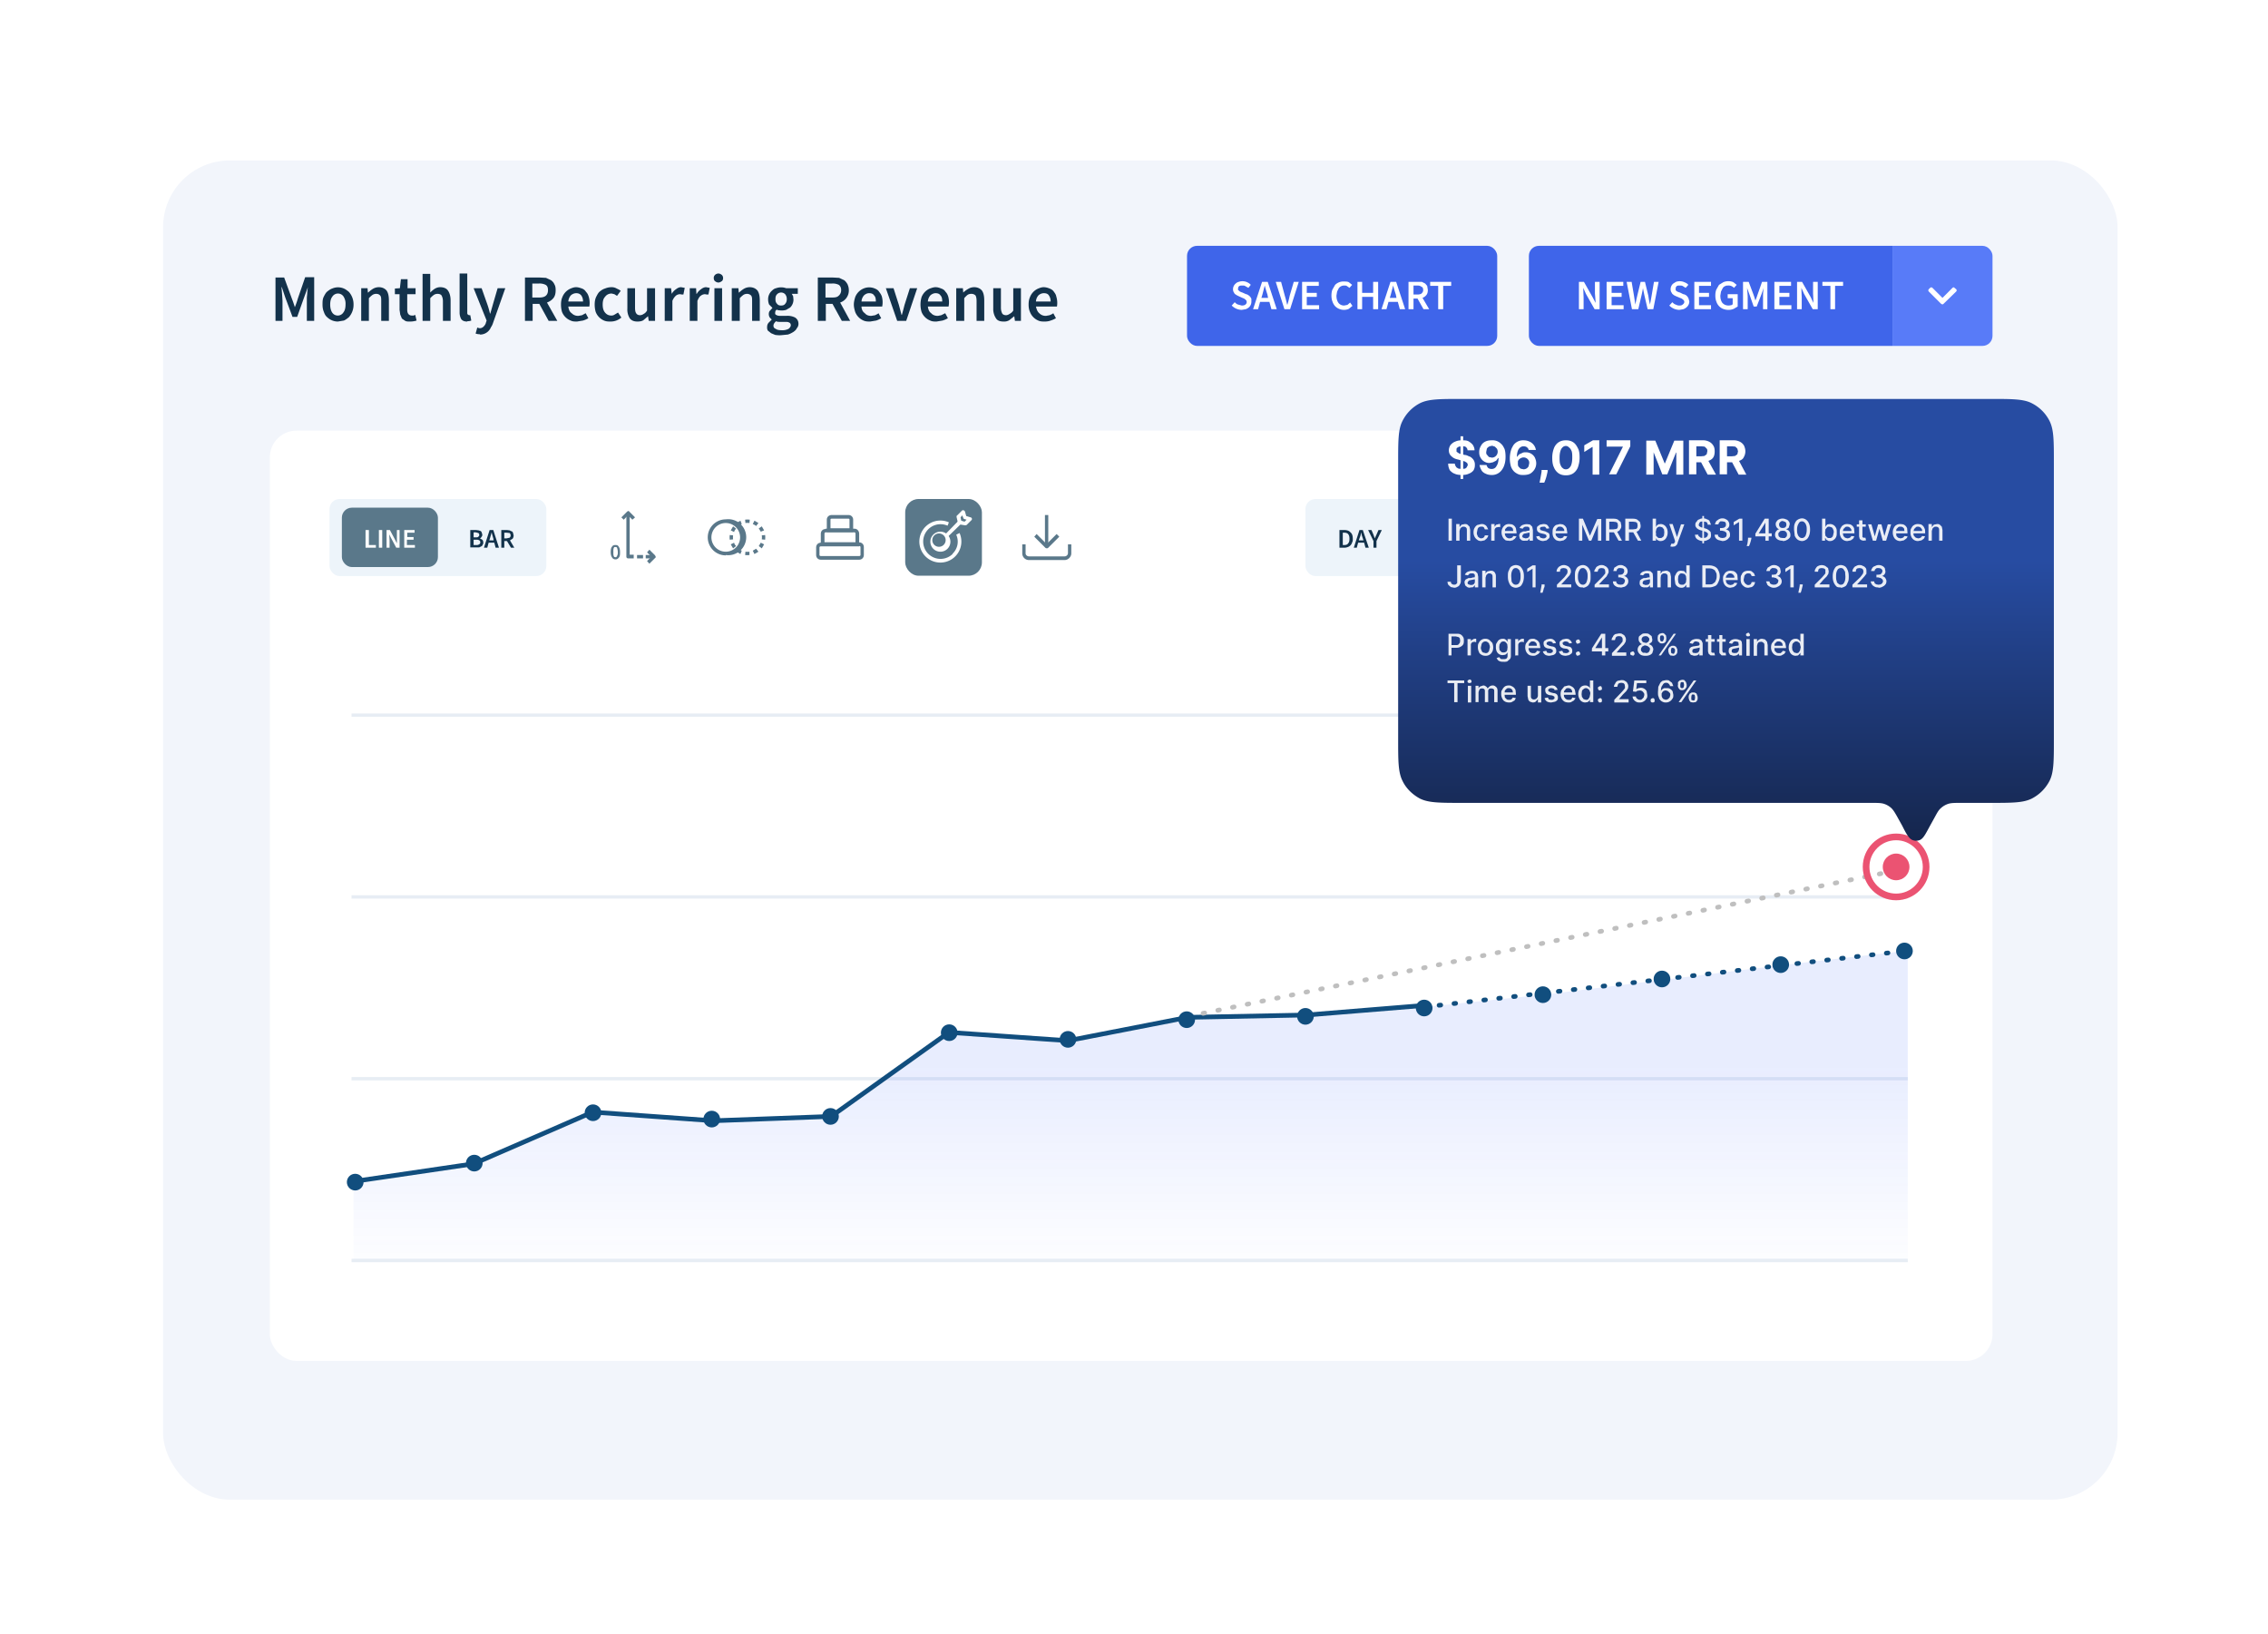 <svg viewBox="130 120 680 490" fill="none" xmlns="http://www.w3.org/2000/svg">
  <g opacity=".8" filter="url(#a)"/>
  <g filter="url(#b)">
    <rect x="175.9" y="165.1" width="586" height="401.5" rx="20" fill="#F2F5FB"/>
  </g>
  <rect x="210.9" y="249.1" width="516.5" height="278.9" rx="8" fill="#fff"/>
  <g clip-path="url(#c)">
    <rect x="401.4" y="269.6" width="23" height="23" rx="4" fill="#5A788A"/>
    <path fill-rule="evenodd" clip-rule="evenodd" d="M415.6 286a5 5 0 0 0 1.1-5.7l1-.5a6.3 6.3 0 1 1-3.2-3.2l-.4 1a5.2 5.2 0 1 0 1.5 8.5Z" fill="#fff"/>
    <path fill-rule="evenodd" clip-rule="evenodd" d="M413.3 281a2 2 0 1 0-2.7 2.7 2 2 0 0 0 2.7-2.7Zm-3.5-.7a3 3 0 1 1 4.3 4.2 3 3 0 0 1-4.3-4.2Z" fill="#fff"/>
    <path fill-rule="evenodd" clip-rule="evenodd" d="m418.2 277-4.1 4-.8-.7 4-4.1.9.8Z" fill="#fff"/>
    <path fill-rule="evenodd" clip-rule="evenodd" d="M418.9 273c.2 0 .3.2.4.3l.4 1.4 1.3.4a.5.5 0 0 1 .2.9l-1.4 1.4-.4.1-1.8-.3a.5.5 0 0 1-.4-.5l-.4-1.7c0-.2 0-.4.2-.5l1.4-1.4c.1-.1.3-.2.5-.1Zm-.4 1.5-.5.6.2 1 1 .3.6-.6-.7-.2a.5.5 0 0 1-.3-.4l-.3-.7Z" fill="#fff"/>
  </g>
  <path fill-rule="evenodd" clip-rule="evenodd" d="M317.8 287v-12.7h1v12h1.2v1.1h-1.7a.5.5 0 0 1-.5-.5Zm4.9.4H321v-1h1.8v1Zm2.7 0h-1.8v-1h1.8v1Z" fill="#5A788A"/>
  <path fill-rule="evenodd" clip-rule="evenodd" d="M318.3 273.2c.2 0 .3 0 .4.2l1.7 1.7-.8.7-1.3-1.3-1.3 1.3-.7-.7 1.7-1.7.3-.2Zm8.3 13.8s0 .2-.2.3l-1.7 1.7-.7-.8 1.3-1.3-1.3-1.3.7-.8 1.7 1.7.2.4Z" fill="#5A788A"/>
  <path d="M314.5 287.7c-.4 0-.8-.2-1-.6-.3-.4-.4-1-.4-1.6 0-.7.1-1.3.4-1.6.2-.4.6-.5 1-.5.5 0 .8.1 1 .5.3.4.4.9.4 1.6 0 .7 0 1.2-.3 1.6-.3.4-.6.6-1 .6Zm0-.6.3-.1.2-.3.2-.5a4.4 4.4 0 0 0-.2-2l-.2-.2h-.6l-.2.3-.1.5v1.4l.1.5.2.3h.3Z" fill="#5A788A"/>
  <path fill-rule="evenodd" clip-rule="evenodd" d="M387.6 283.8h-11.5c-.2 0-.4.1-.4.3v2.3c0 .2.2.3.4.3h11.5c.2 0 .4-.1.4-.3V284c0-.2-.2-.3-.4-.3Zm-11.5-1.1c-.8 0-1.4.6-1.4 1.4v2.3c0 .8.6 1.4 1.4 1.4h11.5c.8 0 1.4-.6 1.4-1.4V284c0-.8-.6-1.4-1.4-1.4h-11.5Z" fill="#5A788A"/>
  <path fill-rule="evenodd" clip-rule="evenodd" d="M386.2 279.6h-8.7c-.2 0-.3.2-.3.4v2.6h9.3V280c0-.2-.1-.4-.3-.4Zm-8.7-1c-.8 0-1.4.6-1.4 1.4v3.7h11.5V280c0-.8-.6-1.5-1.4-1.5h-8.7Z" fill="#5A788A"/>
  <path fill-rule="evenodd" clip-rule="evenodd" d="M384.4 275.5h-5c-.3 0-.4.1-.4.3v2.6h5.7v-2.6c0-.2-.1-.3-.3-.3Zm-5-1.1c-.9 0-1.5.6-1.5 1.4v3.7h7.9v-3.7c0-.8-.6-1.4-1.4-1.4h-5Zm-31.8 11a4.3 4.3 0 1 0 0-8.6 4.3 4.3 0 0 0 0 8.6Zm0 1a5.4 5.4 0 1 0 0-10.7 5.4 5.4 0 0 0 0 10.8Z" fill="#5A788A"/>
  <path fill-rule="evenodd" clip-rule="evenodd" d="m359.4 281.8-1-.1a4.2 4.2 0 0 0 0-1.2l1-.1a5.5 5.5 0 0 1 0 1.4Zm-.3-2.8-1 .4-.6-1 .9-.6.7 1.2Zm-1.7-2.2-.7.9c-.3-.3-.6-.4-1-.6l.5-1 1.2.7Zm-2.6-1-.1 1a4.4 4.4 0 0 0-1.2 0l-.1-1a5.5 5.5 0 0 1 1.4 0Zm-2.8.3.4 1-1 .6-.6-.9 1.2-.7Zm-2.2 1.7.9.7a2 2 0 0 0-.6 1l-1-.5.7-1.2Zm-1 2.6a5.5 5.5 0 0 0 0 1.4l1-.1a4.4 4.4 0 0 1 0-1.2l-1-.1Zm.3 2.8 1-.5c.1.4.3.7.6 1l-.9.7-.7-1.2Zm1.7 2.2 1.2.7.4-1-1-.6-.6.9Zm2.6 1 .1-1a4.4 4.4 0 0 0 1.2 0v1a5.3 5.3 0 0 1-1.3 0Zm2.8-.3-.5-1 1-.6.7.9-1.2.7Zm2.2-1.7.7-1.2-1-.5-.6 1 .9.7Zm84.9-.5v-9.5h1v9.5h-1Z" fill="#5A788A"/>
  <path fill-rule="evenodd" clip-rule="evenodd" d="m443.9 284.4-.4-.1-3.4-3.4.7-.8 3 3 3-3 .8.8-3.4 3.4-.3.1Z" fill="#5A788A"/>
  <path fill-rule="evenodd" clip-rule="evenodd" d="M436.5 285.9v-2.7h1v2.7c0 .5.5.9 1 .9h10.7c.5 0 1-.4 1-1v-2.6h1v2.7c0 1-.9 2-2 2h-10.7a2 2 0 0 1-2-2Z" fill="#5A788A"/>
  <path d="M235.4 334.4H702m-466.6 54.5H702m-466.6 54.5H702m-466.6 54.5H702" stroke="#E7EDF4"/>
  <path d="m272 468.7-36 5.2v23.6h466V405l-37.4 4.3-36.4 4.5-34.5 4.3-36.6 3.8-35.4 2.4-35.6.8-35.9 7-35.7-2.6-35.3 25.1-35.3 1.3-36.2-2.6-35.7 15.5Z" fill="url(#d)"/>
  <path d="m236 474.2 36-5.3 35.7-15.5 36.2 2.6 35.3-1.3 35.3-25.2 35.7 2.5 35.9-7 35.6-.7 35.6-2.9" stroke="#114E7E" stroke-width="1.4" stroke-linecap="round" stroke-linejoin="round"/>
  <path d="M557 421.9 702 405" stroke="#114E7E" stroke-width="1.4" stroke-linecap="round" stroke-linejoin="round" stroke-dasharray="0.5 4"/>
  <path d="m486.3 424.7 214-44.1" stroke="#BFBFBF" stroke-width="1.4" stroke-linecap="round" stroke-linejoin="round" stroke-dasharray="0.5 4"/>
  <circle cx="343.4" cy="455.5" r="2.5" fill="#114E7E"/>
  <circle cx="379" cy="454.7" r="2.5" fill="#114E7E"/>
  <circle cx="414.6" cy="429.6" r="2.5" fill="#114E7E"/>
  <circle cx="485.8" cy="425.7" r="2.5" fill="#114E7E"/>
  <circle cx="450.2" cy="431.6" r="2.5" fill="#114E7E"/>
  <circle cx="521.4" cy="424.7" r="2.5" fill="#114E7E"/>
  <circle cx="557" cy="422.2" r="2.5" fill="#114E7E"/>
  <circle cx="592.6" cy="418.2" r="2.5" fill="#114E7E"/>
  <circle cx="628.3" cy="413.5" r="2.5" fill="#114E7E"/>
  <circle cx="663.9" cy="409.2" r="2.5" fill="#114E7E"/>
  <circle cx="701" cy="405.1" r="2.5" fill="#114E7E"/>
  <circle cx="272.2" cy="468.7" r="2.5" fill="#114E7E"/>
  <circle cx="236.5" cy="474.4" r="2.5" fill="#114E7E"/>
  <circle cx="307.8" cy="453.6" r="2.5" fill="#114E7E"/>
  <rect x="228.8" y="269.6" width="65" height="23.1" rx="3" fill="#EDF4FA"/>
  <rect x="232.5" y="272.2" width="28.8" height="17.8" rx="3" fill="#5A788A"/>
  <path d="M271 284.2v-5.3h1.7l.8.1.6.2c.1.1.3.2.3.4l.2.6c0 .3 0 .5-.2.7a1 1 0 0 1-.5.5l.7.4c.2.2.3.5.3.8 0 .3 0 .5-.2.7 0 .2-.2.4-.4.5l-.6.3H271Zm1-3.1h.6c.4 0 .7 0 .8-.2.2-.1.3-.3.3-.5 0-.3-.1-.5-.3-.6l-.7-.2h-.7v1.5Zm0 2.3h.8c.3 0 .6 0 .8-.2.3-.1.4-.3.4-.6s-.1-.5-.3-.6c-.3-.2-.6-.2-1-.2h-.7v1.6Zm4.9-2-.2.6h1.3l-.1-.6a28.6 28.6 0 0 1-.5-1.8 283.6 283.6 0 0 1-.5 1.8Zm-1.8 2.8 1.7-5.3h1.1l1.7 5.3h-1l-.4-1.5h-1.7l-.4 1.5h-1Zm5.2 0v-5.3h1.7l.8.1.6.3c.2 0 .3.2.4.4l.2.8c0 .4-.1.7-.3 1l-.8.5 1.3 2.2h-1l-1.2-2h-.8v2h-1Zm.9-2.8h.7l.9-.2c.2-.2.3-.4.3-.7a1 1 0 0 0-.3-.7l-.9-.1h-.7v1.7Z" fill="#12324B"/>
  <path d="M239.6 284.2v-5.3h1v4.5h2.1v.8h-3Zm4 0v-5.3h1v5.3h-1Zm2.3 0v-5.3h1l1.6 3 .5 1a33.7 33.7 0 0 0 0-1.7v-2.3h.8v5.3h-1l-1.6-3-.5-1a67.9 67.9 0 0 0 .1 1.7v2.3h-.9Zm5.3 0v-5.3h3.1v.8h-2.2v1.3h1.9v.8h-2v1.6h2.4v.8h-3.2Z" fill="#fff"/>
  <rect x="521.4" y="269.6" width="188" height="23.1" rx="3" fill="#EDF4FA"/>
  <rect x="585.8" y="272.5" width="40.5" height="17.3" rx="3" fill="#5A788A"/>
  <path d="M531.6 284.2v-5.3h1.4c.8 0 1.5.2 1.9.7.5.4.7 1 .7 2 0 .3 0 .7-.2 1a2 2 0 0 1-.5.9 2 2 0 0 1-.8.5 3 3 0 0 1-1 .2h-1.5Zm1-.8h.4c.5 0 1-.1 1.2-.5.3-.3.4-.7.4-1.4 0-.6-.1-1-.4-1.4-.3-.3-.7-.4-1.2-.4h-.4v3.7Zm5-2-.2.6h1.4l-.2-.6-.3-.9-.2-.9-.2 1-.3.8Zm-1.7 2.8 1.7-5.3h1l1.8 5.3h-1l-.4-1.5h-1.8l-.4 1.5h-1Zm5.9 0v-2l-1.6-3.3h1l.6 1.4a24.1 24.1 0 0 0 .4 1.1 39.5 39.5 0 0 1 .5-1.1l.6-1.4h1l-1.6 3.3v2h-1Zm15.3 0-1-5.3h1l.4 2.7.1.8.2.8.2-.8.1-.8.7-2.7h.8l.6 2.7.2.8.2.8.1-.8.2-.8.4-2.7h.9l-1 5.3H560l-.6-2.8-.1-.6-.1-.6a21 21 0 0 1-.3 1.2l-.6 2.8H557Zm6 0v-5.3h3v.8H564v1.3h2v.8h-2v1.6h2.3v.8H563Zm4.2 0v-5.3h3.2v.8h-2.3v1.3h2v.8h-2v1.6h2.4v.8h-3.3Zm4.3 0v-5.3h1v2.4l1.8-2.4h1l-1.5 2 1.8 3.3h-1l-1.4-2.5-.7 1v1.5h-1Z" fill="#12324B"/>
  <path d="M594 284.2v-5.3h1l1 2.6a14 14 0 0 1 .3 1 9.7 9.7 0 0 0 .3-1l1-2.6h1v5.3h-.8v-3.3a10.7 10.7 0 0 1 0-.8l-.4 1.2-.8 2.4h-.6l-.9-2.4-.4-1.2v.4a10.6 10.6 0 0 1 .1 1.3v2.4h-.8Zm8 0-1-.1a2 2 0 0 1-.7-.6l-.5-.8-.1-1.2.1-1.1.5-.9.7-.5 1-.2c.3 0 .6 0 .9.2l.7.5.5.9.2 1.1c0 .4 0 .8-.2 1.2l-.5.8a2 2 0 0 1-1.6.8Zm0-.8h.5l.5-.5.2-.6.1-.8c0-.6-.1-1-.3-1.4-.3-.3-.6-.5-1-.5s-.8.2-1 .5c-.3.4-.4.8-.4 1.4l.1.8c0 .3.2.5.3.6l.4.4.6.1Zm3.3.8v-5.3h1l1.6 3 .5 1a34.1 34.1 0 0 0 0-1.7v-2.3h.8v5.3h-.9l-1.6-3-.6-1.1a66.4 66.4 0 0 0 .1 1.8v2.3h-.9Zm6.3 0v-4.5h-1.5v-.8h4v.8h-1.5v4.5h-1Zm3.3 0v-5.3h1v2.1h2v-2h1v5.2h-1v-2.4h-2v2.4h-1Z" fill="#fff"/>
  <path d="M639 283.5a1.1 1.1 0 0 0 1-.5l.3-.7v-.8c0-.6 0-1-.3-1.4-.2-.3-.6-.5-1-.5s-.7.2-1 .5c-.2.4-.3.8-.3 1.4v.8l.3.7.4.4h.6Zm1.7 2a2.2 2.2 0 0 1-2.1-1.3 2 2 0 0 1-1.4-.8l-.4-.9a3.8 3.8 0 0 1 0-2.1l.5-.9.8-.5 1-.2c.3 0 .6 0 .8.2l.8.5.5.9.1 1.1-.1 1c0 .3-.2.6-.4.8a2.1 2.1 0 0 1-1.2.9c0 .2.3.3.5.4a1.7 1.7 0 0 0 1 .2h.2l.2.6-.3.1h-.5Zm3.6-1.2c-.3 0-.6 0-.8-.2-.2 0-.4-.2-.6-.4a2 2 0 0 1-.4-.7l-.2-1.1v-3h1v3.8l.3.4.3.3h.9l.3-.3.2-.4.1-.8v-3h.9v3l-.1 1-.4.8-.7.4-.8.2Zm4.3-3-.2.7h1.3l-.2-.6-.2-.9-.2-.9-.3 1-.2.8Zm-1.8 2.9 1.7-5.3h1.1l1.7 5.3h-1l-.4-1.5h-1.7l-.4 1.5h-1Zm5.2 0v-5.3h1.7l.8.1.6.3c.2 0 .3.2.4.4l.1.8c0 .4 0 .7-.2 1l-.8.5 1.3 2.2h-1l-1.2-2h-.8v2h-1Zm.9-2.8h.7c.4 0 .7-.1.8-.3.2-.1.3-.3.3-.6s0-.5-.3-.7l-.8-.1h-.7v1.7Zm4.7 2.8v-4.5h-1.5v-.8h4v.8h-1.5v4.5h-1Zm3.3 0v-5.3h3.2v.8h-2.2v1.3h1.8v.8H662v1.6h2.3v.8H661Zm4.3 0v-5.3h1.8l.8.1.6.3.4.4.1.8c0 .4 0 .7-.3 1-.1.2-.4.4-.7.5l1.2 2.2h-1l-1.1-2h-.8v2h-1Zm1-2.8h.7c.4 0 .6-.1.8-.3.2-.1.3-.3.3-.6s0-.5-.3-.7l-.8-.1h-.7v1.7Zm17 2.8v-2l-1.6-3.3h1l.6 1.4a37.2 37.2 0 0 0 .4 1.1 54.6 54.6 0 0 1 .6-1.1l.5-1.4h1l-1.6 3.3v2h-1Zm3.1 0v-5.3h3.2v.8h-2.2v1.3h1.8v.8h-1.8v1.6h2.3v.8h-3.3Zm5.4-2.8-.2.6h1.4l-.2-.6-.3-.9-.2-.9-.3 1-.2.8Zm-1.8 2.8 1.8-5.3h1l1.7 5.3h-1l-.3-1.5h-1.8l-.4 1.5h-1Zm5.2 0v-5.3h1.8l.7.1c.3 0 .5.1.6.3.2 0 .3.2.4.4l.2.8c0 .4-.1.7-.3 1-.2.2-.4.4-.8.5l1.3 2.2h-1l-1.2-2h-.8v2h-1Zm1-2.8h.7c.3 0 .6-.1.8-.3.2-.1.3-.3.3-.6s-.1-.5-.3-.7l-.8-.1h-.8v1.7Z" fill="#12324B"/>
  <path d="M212.6 216.2v-13h2.6l2.3 6.3a31 31 0 0 1 .9 2.6 23.9 23.9 0 0 0 .9-2.6l2.2-6.4h2.7v13.1H222v-7l.1-1a24 24 0 0 1 .2-2.1l-1.1 3-2.1 5.9h-1.4l-2.2-5.9-1-3h-.1a103.7 103.7 0 0 1 .3 4.1v6h-2.1Zm18.7.2a4.6 4.6 0 0 1-3.2-1.3c-.5-.4-.8-1-1-1.6-.3-.7-.4-1.4-.4-2.2 0-.8 0-1.5.3-2.2.3-.6.6-1.2 1-1.6.5-.4 1-.8 1.6-1a4.4 4.4 0 0 1 3.5 0c.5.2 1 .6 1.5 1a5.6 5.6 0 0 1 1.4 3.8 5.6 5.6 0 0 1-1.4 3.8c-.5.4-1 .8-1.5 1l-1.8.3Zm0-1.8a2 2 0 0 0 1.7-1c.4-.5.6-1.3.6-2.3a4 4 0 0 0-.6-2.4 2 2 0 0 0-1.7-.9 2 2 0 0 0-1.7 1c-.4.5-.6 1.3-.6 2.3 0 1 .2 1.8.6 2.4.4.6 1 .9 1.7.9Zm7 1.6v-9.8h1.9l.1 1.3h.1a8 8 0 0 1 1.4-1.1c.5-.3 1.1-.5 1.8-.5 1 0 1.8.4 2.3 1 .5.7.7 1.7.7 3v6.1h-2.3v-5.9c0-.8 0-1.3-.3-1.7-.3-.3-.6-.5-1.2-.5a2 2 0 0 0-1.1.3 7 7 0 0 0-1.1 1v6.8h-2.3Zm14.6.2c-.6 0-1 0-1.4-.2l-1-.7-.5-1.2-.2-1.4v-4.7h-1.4v-1.7l1.5-.1.3-2.7h2v2.7h2.4v1.8h-2.5v4.7c0 1.1.5 1.7 1.4 1.7h.5l.5-.2.4 1.7a6.4 6.4 0 0 1-2 .3Zm3.8-.2v-14.1h2.3v5.6a8 8 0 0 1 1.3-1.1c.5-.3 1-.5 1.7-.5 1.1 0 1.9.4 2.3 1 .5.7.8 1.7.8 3v6.1h-2.3v-5.9c0-.8-.2-1.3-.4-1.7-.2-.3-.6-.5-1.2-.5a2 2 0 0 0-1.1.3 7 7 0 0 0-1.1 1v6.8h-2.3Zm13.4.2c-.8 0-1.4-.2-1.8-.7a4 4 0 0 1-.5-2V202h2.3v11.7c0 .3 0 .5.2.6l.3.2h.4l.3 1.6a3 3 0 0 1-1.2.2Zm3.8 3.8a3.6 3.6 0 0 1-1.3-.2l.5-1.8a4.8 4.8 0 0 0 .7.2c.5 0 .9-.2 1.2-.5.3-.3.6-.7.7-1.2l.2-.6-3.9-9.7h2.4l1.7 4.8a25 25 0 0 1 .8 2.8h.1a191.8 191.8 0 0 0 .8-2.8l1.4-4.8h2.3l-3.6 10.2c-.2.6-.4 1.1-.7 1.5-.2.5-.5.9-.8 1.2a3.5 3.5 0 0 1-2.5 1Zm13.5-4v-13h4.4l1.9.1 1.5.7c.4.3.8.7 1 1.2.3.5.4 1 .4 1.8 0 1-.2 1.8-.7 2.4-.5.6-1.1 1-1.9 1.3l3.1 5.5h-2.6l-2.8-5.1h-2v5.1h-2.3Zm2.3-7h1.9c.8 0 1.5-.1 2-.5s.7-1 .7-1.7c0-.8-.2-1.3-.7-1.6a4 4 0 0 0-2-.4h-2v4.2Zm13.3 7.2c-.7 0-1.3 0-1.9-.3a4.6 4.6 0 0 1-2.6-2.6c-.2-.7-.3-1.4-.3-2.2 0-.8.1-1.5.4-2.2a4.6 4.6 0 0 1 2.5-2.6c.5-.2 1-.4 1.6-.4.7 0 1.2.2 1.8.4.5.2.9.5 1.2 1 .4.4.6.8.8 1.4a6.5 6.5 0 0 1 .2 3h-6.3c.1.9.4 1.6 1 2 .5.5 1.1.8 2 .8l1.1-.2 1.1-.6.8 1.5a7 7 0 0 1-1.6.7l-1.8.3Zm-2.6-6h4.4a3 3 0 0 0-.5-1.8c-.4-.5-.9-.7-1.5-.7s-1.1.2-1.6.6a3 3 0 0 0-.8 1.9Zm12.7 6c-.7 0-1.3 0-2-.3a4.6 4.6 0 0 1-2.5-2.6c-.2-.7-.3-1.4-.3-2.2 0-.8.1-1.5.4-2.2.3-.6.6-1.2 1-1.6.5-.4 1-.8 1.7-1a5 5 0 0 1 1.8-.4 3 3 0 0 1 1.7.4c.4.2.9.4 1.2.7l-1.1 1.5-.8-.5-.8-.2c-.8 0-1.5.3-2 1-.5.5-.7 1.3-.7 2.3 0 1 .2 1.8.7 2.4.5.6 1.1.9 1.9.9.4 0 .7-.1 1-.3l1-.6 1 1.5a4.9 4.9 0 0 1-3.2 1.2Zm8 0c-1 0-1.8-.3-2.3-1a5 5 0 0 1-.7-2.9v-6.1h2.3v5.8c0 .9.1 1.4.4 1.8.2.3.6.5 1.1.5a2 2 0 0 0 1.1-.4c.4-.2.7-.5 1-1v-6.7h2.4v9.8h-1.9l-.2-1.4-1.4 1.2c-.5.3-1.1.4-1.8.4Zm8.2-.2v-9.8h1.9l.2 1.7a4 4 0 0 1 1.3-1.4c.5-.4 1-.6 1.5-.6l1.1.2-.4 2h-.4l-.6-.1a2 2 0 0 0-1.2.4 4 4 0 0 0-1.1 1.6v6h-2.3Zm7.5 0v-9.8h1.9l.1 1.7h.1a4 4 0 0 1 1.3-1.4c.5-.4 1-.6 1.5-.6l1.1.2-.4 2h-.5l-.5-.1a2 2 0 0 0-1.2.4c-.5.3-.8.9-1.1 1.6v6h-2.3Zm7.4 0v-9.8h2.3v9.8h-2.3Zm1.2-11.5c-.4 0-.8-.2-1-.4-.3-.2-.4-.6-.4-1 0-.3.1-.6.4-.9.2-.2.6-.4 1-.4s.7.2 1 .4c.3.3.4.6.4 1 0 .3-.1.7-.4.9-.3.2-.6.4-1 .4Zm4 11.5v-9.8h2l.1 1.3h.1a8 8 0 0 1 1.4-1.1c.5-.3 1.1-.5 1.8-.5 1 0 1.8.4 2.3 1 .5.7.7 1.7.7 3v6.1h-2.3v-5.9c0-.8 0-1.3-.3-1.7-.3-.3-.7-.5-1.2-.5a2 2 0 0 0-1.1.3 7 7 0 0 0-1.1 1v6.8h-2.3Zm14.7 4.3a8 8 0 0 1-1.7-.1l-1.2-.5-1-.8a2 2 0 0 1-.2-1.1c0-.4.1-.8.4-1.2l1-1-.6-.6a2 2 0 0 1-.3-1c0-.4.1-.8.3-1l.8-.9-1-1c-.2-.5-.3-1-.3-1.6a3.4 3.4 0 0 1 1.2-2.6c.3-.3.7-.6 1.2-.7a4.5 4.5 0 0 1 3 0h3.5v1.7h-1.8l.4.7.1 1a3.3 3.3 0 0 1-1 2.4l-1.2.7a4.7 4.7 0 0 1-2.2.1c-.2 0-.4 0-.6-.2l-.4.4-.1.6c0 .2 0 .5.3.6.3.2.7.3 1.3.3h1.7a5 5 0 0 1 2.7.5c.6.4 1 1 1 1.9 0 .5-.2 1-.5 1.3-.2.5-.6.8-1 1.1-.5.3-1 .6-1.7.8l-2.1.2Zm0-8.9c.6 0 1-.1 1.3-.5.3-.3.5-.8.5-1.4 0-.7-.2-1.1-.5-1.5-.3-.3-.7-.5-1.2-.5s-.9.2-1.2.5c-.4.4-.5.8-.5 1.5 0 .6.1 1 .5 1.4.3.4.7.5 1.2.5Zm.3 7.4a4 4 0 0 0 2-.4c.4-.3.7-.7.7-1.1 0-.4-.2-.7-.5-.8-.3-.2-.7-.2-1.2-.2H364c-.5 0-1 0-1.3-.2-.5.4-.8.9-.8 1.3 0 .5.2.8.7 1 .4.3 1 .4 1.8.4Zm10.8-2.8v-13h4.5l1.9.1 1.5.7c.4.3.7.7 1 1.2.2.5.4 1 .4 1.8a3.8 3.8 0 0 1-2.6 3.7l3 5.5h-2.5l-2.8-5.1h-2v5.1h-2.4Zm2.4-7h1.8c1 0 1.6-.1 2-.5.5-.4.8-1 .8-1.7 0-.8-.3-1.3-.7-1.6a4 4 0 0 0-2-.4h-2v4.2Zm13.3 7.2c-.7 0-1.3 0-2-.3a4.6 4.6 0 0 1-2.5-2.6c-.2-.7-.4-1.4-.4-2.2 0-.8.2-1.5.4-2.2a4.6 4.6 0 0 1 2.5-2.6 4.3 4.3 0 0 1 3.4 0c.5.2 1 .5 1.3 1 .3.4.6.8.8 1.4a6.5 6.5 0 0 1 .1 3h-6.2c0 .9.4 1.6 1 2 .4.5 1 .8 1.9.8l1.2-.2c.3-.2.7-.3 1-.6l.8 1.5a7 7 0 0 1-1.5.7l-1.8.3Zm-2.6-6h4.3c0-.8-.1-1.4-.5-1.8-.3-.5-.8-.7-1.5-.7-.6 0-1 .2-1.5.6a3 3 0 0 0-.8 1.9Zm10.7 5.8-3.4-9.8h2.3l1.6 5a173.6 173.6 0 0 1 .8 3h.1a79 79 0 0 0 .8-3l1.6-5h2.2l-3.3 9.8H399Zm11.8.2c-.7 0-1.3 0-1.9-.3a4.6 4.6 0 0 1-2.6-2.6 7.8 7.8 0 0 1 0-4.4 4.6 4.6 0 0 1 2.5-2.6c.6-.2 1.1-.4 1.7-.4.7 0 1.2.2 1.7.4.6.2 1 .5 1.3 1 .4.4.6.8.8 1.4a6.5 6.5 0 0 1 .1 3h-6.2c.1.9.4 1.6 1 2 .4.5 1.1.8 2 .8l1-.2 1.2-.6.8 1.5a7 7 0 0 1-1.6.7l-1.8.3Zm-2.6-6h4.3c0-.8-.1-1.4-.5-1.8-.3-.5-.8-.7-1.5-.7-.5 0-1 .2-1.5.6a3 3 0 0 0-.8 1.9Zm8.5 5.8v-9.8h2l.1 1.3a8 8 0 0 1 1.5-1.1c.5-.3 1.1-.5 1.8-.5 1 0 1.8.4 2.3 1 .5.7.7 1.7.7 3v6.1h-2.3v-5.9c0-.8-.1-1.3-.3-1.7-.3-.3-.7-.5-1.2-.5a2 2 0 0 0-1.2.3 7 7 0 0 0-1 1v6.8h-2.4Zm14.2.2c-1.1 0-1.9-.3-2.3-1a5 5 0 0 1-.8-2.9v-6.1h2.3v5.8c0 .9.2 1.4.4 1.8.2.3.6.5 1.2.5a2 2 0 0 0 1-.4c.4-.2.8-.5 1.1-1v-6.7h2.3v9.8h-1.8l-.2-1.4-1.5 1.2a3 3 0 0 1-1.7.4Zm12.4 0c-.7 0-1.4 0-2-.3a4.6 4.6 0 0 1-2.5-2.6c-.3-.7-.4-1.4-.4-2.2 0-.8.1-1.5.4-2.2a4.6 4.6 0 0 1 2.5-2.6c.5-.2 1-.4 1.6-.4.7 0 1.3.2 1.8.4s1 .5 1.3 1c.3.4.6.8.7 1.4a6.5 6.5 0 0 1 .2 3h-6.3c.2.9.5 1.6 1 2 .5.5 1.1.8 2 .8l1.1-.2c.4-.2.8-.3 1.1-.6l.8 1.5a7 7 0 0 1-1.6.7c-.5.2-1.1.3-1.8.3Zm-2.7-6h4.4a3 3 0 0 0-.5-1.8c-.3-.5-.8-.7-1.5-.7-.6 0-1.1.2-1.6.6a3 3 0 0 0-.8 1.9Z" fill="#13324B"/>
  <g clip-path="url(#e)">
    <path fill="#3F65EA" d="M588.4 193.7h109v30h-109z"/>
    <path d="M603.4 212.7v-8.2h1.5l2.6 4.6.9 1.7a60 60 0 0 0-.2-2.8v-3.5h1.4v8.2h-1.5l-2.6-4.6-.8-1.8a137.2 137.2 0 0 0 .1 2.8v3.6h-1.4Zm8.3 0v-8.2h5v1.2h-3.5v2.1h3v1.2h-3v2.5h3.6v1.2h-5Zm7.6 0-1.6-8.2h1.5l.7 4.1.2 1.3.2 1.4.3-1.4.3-1.3 1-4.1h1.3l1 4.1.2 1.3.3 1.4a67.9 67.9 0 0 0 .5-2.7l.7-4.1h1.4l-1.6 8.2H624l-1-4.3-.2-1-.2-1a40.5 40.5 0 0 1-.4 2l-1 4.3h-1.8Zm14.2.2a4.3 4.3 0 0 1-3-1.3l.9-1c.3.3.6.6 1 .7.4.2.7.3 1.1.3.5 0 .8-.1 1-.3.3-.2.5-.5.5-.8l-.1-.4-.3-.3-.4-.3-.5-.2-1.2-.5-.6-.3-.5-.4-.4-.7a2.2 2.2 0 0 1 .7-2.4l.8-.5a3.4 3.4 0 0 1 2.5.1c.5.2.9.4 1.2.8l-.8.9-.8-.5c-.3-.2-.6-.2-1-.2-.3 0-.7 0-.9.2-.2.2-.3.4-.3.8v.4l.3.3a3.4 3.4 0 0 0 1 .4l1 .5c.3 0 .6.2.8.3a2.3 2.3 0 0 1 .8 1.1l.2.8a2.3 2.3 0 0 1-.8 1.7 3 3 0 0 1-1 .6l-1.2.2Zm4.5-.2v-8.2h5v1.2h-3.6v2.1h3v1.2h-3v2.5h3.6v1.2h-5Zm10.2.2c-.6 0-1-.1-1.6-.3a3.5 3.5 0 0 1-2-2.2c-.2-.5-.3-1.1-.3-1.8s.1-1.3.3-1.8l.8-1.4 1.3-.8a4 4 0 0 1 1.5-.3c.6 0 1 .1 1.5.3l1 .8-.8.9a3 3 0 0 0-.7-.5 2 2 0 0 0-1-.2c-.3 0-.7 0-1 .2-.3.1-.5.3-.7.6l-.5 1-.2 1.2c0 1 .2 1.6.6 2.2.5.5 1 .8 2 .8l.6-.1c.2 0 .4-.2.5-.3v-1.8H648v-1.2h3v3.7l-1.2.7a4 4 0 0 1-1.5.3Zm4.4-.2v-8.2h1.7l1.5 4a18.6 18.6 0 0 1 .5 1.6 15.6 15.6 0 0 0 .6-1.6l1.4-4h1.6v8.2h-1.3v-3.8a16 16 0 0 1 .2-2.6l-.7 2-1.4 3.6h-.9l-1.3-3.7-.7-1.9a49.4 49.4 0 0 1 .2 2.6v3.8h-1.4Zm9.4 0v-8.2h5v1.2h-3.5v2.1h3v1.2h-3v2.5h3.6v1.2h-5Zm6.8 0v-8.2h1.5l2.6 4.6.8 1.7a60 60 0 0 0-.1-2.8v-3.5h1.4v8.2h-1.5l-2.6-4.6-.8-1.8a112.8 112.8 0 0 0 .1 2.8v3.6h-1.4Zm10 0v-7h-2.4v-1.2h6.2v1.2h-2.4v7h-1.5Z" fill="#fff"/>
    <path fill="#587BF8" d="M697.4 193.7h30v30h-30z"/>
    <path d="m712 211.1-3.7-3.7a.5.5 0 0 1 0-.7l.4-.4c.2-.2.5-.2.7 0l3 3 3-3c.2-.2.5-.2.6 0l.5.4c.2.2.2.5 0 .7l-3.8 3.7c-.2.2-.5.2-.6 0Z" fill="#fff"/>
  </g>
  <rect x="485.9" y="193.7" width="93" height="30" rx="3" fill="#3F65EA"/>
  <path d="M502.3 212.9a4.3 4.3 0 0 1-3-1.3l.9-1c.3.3.6.6 1 .7l1.1.3c.5 0 .9-.1 1.1-.3.3-.2.4-.5.4-.8l-.1-.4-.3-.3-.4-.3-.5-.2-1.1-.5-.6-.3-.6-.4-.4-.7a2.2 2.2 0 0 1 .7-2.4c.2-.2.5-.4.9-.5a3.4 3.4 0 0 1 2.5.1c.4.2.8.4 1.1.8l-.7.9-.9-.5c-.2-.2-.6-.2-1-.2-.3 0-.6 0-.9.2-.2.2-.3.4-.3.8v.4c.2 0 .3.2.4.3a3.4 3.4 0 0 0 .9.4l1.1.5c.3 0 .5.2.7.3a2.3 2.3 0 0 1 .9 1.1v.8a2.3 2.3 0 0 1-.7 1.7 3 3 0 0 1-1 .6l-1.2.2Zm6.2-4.6-.3 1h2l-.2-1a44 44 0 0 1-.8-2.7 703.6 703.6 0 0 1-.7 2.7Zm-2.8 4.4 2.7-8.2h1.7l2.7 8.2h-1.6l-.6-2.2h-2.8l-.6 2.2h-1.5Zm9.4 0-2.6-8.2h1.6l1.1 4.1a33.7 33.7 0 0 1 .7 2.7h.1a26 26 0 0 0 .7-2.7l1.2-4.1h1.5l-2.6 8.2h-1.7Zm5.3 0v-8.2h5v1.2h-3.6v2.1h3v1.2h-3v2.5h3.7v1.2h-5.1Zm12.6.2c-.6 0-1-.1-1.5-.3-.5-.2-.9-.5-1.2-.8a4 4 0 0 1-.8-1.4c-.2-.5-.3-1.1-.3-1.8s.1-1.3.3-1.8l.8-1.4a3.5 3.5 0 0 1 2.7-1c.5 0 1 0 1.4.2l1 .8-.8.9-.7-.5c-.3-.2-.5-.2-.9-.2a2 2 0 0 0-1.6.8l-.5 1-.2 1.2c0 1 .2 1.6.6 2.2.4.5 1 .8 1.7.8l1-.2.8-.7.7 1-1.1.9c-.4.2-1 .3-1.4.3Zm4-.2v-8.2h1.4v3.3h3.3v-3.3h1.5v8.2h-1.5V209h-3.3v3.7h-1.5Zm10-4.4-.3 1h2l-.2-1a44 44 0 0 1-.8-2.7 703.6 703.6 0 0 0-.7 2.7Zm-2.8 4.4 2.7-8.2h1.7l2.7 8.2h-1.6l-.6-2.2h-2.8l-.6 2.2h-1.5Zm8.1 0v-8.2h4l1 .5.6.7.2 1.2c0 .6-.1 1.1-.4 1.5-.3.4-.7.7-1.2.9l2 3.4h-1.7l-1.8-3.2h-1.2v3.2h-1.5Zm1.5-4.4h1.1c.6 0 1-.1 1.3-.3.3-.3.5-.6.5-1 0-.6-.2-1-.5-1-.3-.3-.7-.4-1.3-.4h-1.1v2.7Zm7.4 4.4v-7h-2.4v-1.2h6.3v1.2h-2.4v7h-1.5Z" fill="#fff"/>
  <circle cx="698.5" cy="379.9" r="4" fill="#EB5372"/>
  <circle cx="698.5" cy="379.9" r="9" stroke="#EB5372" stroke-width="2"/>
  <g filter="url(#f)">
    <path fill-rule="evenodd" clip-rule="evenodd" d="M544.5 238.2c-1.3 2.5-1.3 5.9-1.3 12.6v82.7c0 6.7 0 10 1.3 12.6 1.1 2.3 3 4.1 5.2 5.3 2.6 1.3 6 1.3 12.7 1.3h122.4c2.1 0 3.2 0 4.1.3a6 6 0 0 1 2.2 1.3c.7.7 1.2 1.6 2.2 3.4l1 1.8c1.3 2.6 2 3.8 3 4.3a3 3 0 0 0 2.4 0c1-.5 1.6-1.7 3-4.3l1-1.8c1-1.8 1.4-2.7 2.2-3.4a6 6 0 0 1 2.2-1.3c.9-.3 2-.3 4-.3h8.5c6.7 0 10 0 12.6-1.3 2.3-1.2 4.1-3 5.3-5.3 1.3-2.6 1.3-6 1.3-12.6v-82.7c0-6.7 0-10-1.3-12.6a12 12 0 0 0-5.3-5.3c-2.5-1.3-5.9-1.3-12.6-1.3H562.4c-6.8 0-10.1 0-12.7 1.3a12 12 0 0 0-5.2 5.3Z" fill="url(#g)"/>
  </g>
  <path d="M567.9 263.6v-12.8h.8v12.8h-.8Zm2.1-8.6c0-.4-.2-.7-.5-1a2 2 0 0 0-1.2-.2l-.9.1-.6.4a1 1 0 0 0-.1.6v.5l.4.3.5.3.7.2.9.2c.4 0 .8.2 1.2.4.4.1.7.3 1 .6a2.5 2.5 0 0 1 .8 2 3 3 0 0 1-.4 1.6 3 3 0 0 1-1.4 1c-.6.3-1.3.4-2.1.4s-1.6-.1-2.2-.4c-.6-.2-1-.6-1.4-1-.3-.6-.5-1.2-.5-2h2c0 .4.2.7.4 1 .1.2.4.3.7.5l1 .1.9-.1c.3-.1.5-.3.6-.5l.3-.6-.2-.6-.6-.4a6 6 0 0 0-1-.3l-1-.3c-1-.2-1.6-.5-2.1-1-.5-.4-.8-1-.8-1.8 0-.6.2-1.1.5-1.6.4-.4.8-.8 1.4-1 .6-.3 1.3-.4 2-.4.8 0 1.4 0 2 .3.5.3 1 .7 1.3 1.1.3.5.5 1 .5 1.6h-2Zm7.3-3a3.5 3.5 0 0 1 2.8 1.1c.4.3.7.9 1 1.5.2.6.3 1.4.3 2.3 0 .9-.1 1.7-.3 2.3a5 5 0 0 1-.9 1.8 3.6 3.6 0 0 1-3 1.4 4 4 0 0 1-1.8-.4c-.5-.2-1-.6-1.2-1-.3-.5-.5-1-.6-1.6h2.1c.1.4.3.7.5.9.3.2.6.3 1 .3.7 0 1.2-.3 1.5-.9.4-.6.6-1.4.6-2.4h-.1l-.6.8-1 .5-1 .2a3 3 0 0 1-2.7-1.6c-.3-.5-.4-1-.4-1.7s.2-1.3.5-1.8c.3-.6.7-1 1.3-1.3.6-.3 1.2-.4 2-.4Zm0 1.7a1.7 1.7 0 0 0-1.5.8l-.2 1c0 .3 0 .6.2.8l.6.7.9.2a1.7 1.7 0 0 0 1.2-.5 1.8 1.8 0 0 0 .3-2.2l-.6-.6-.9-.3Zm9.5 8.7c-.6 0-1 0-1.5-.2s-1-.5-1.4-.9a4 4 0 0 1-.9-1.5 8.8 8.8 0 0 1 0-4.7c.2-.7.5-1.2.8-1.7a3.6 3.6 0 0 1 3-1.4 4 4 0 0 1 1.8.4 3.3 3.3 0 0 1 1.9 2.5h-2.2c0-.3-.2-.6-.5-.8-.2-.2-.6-.3-1-.3-.6 0-1.1.3-1.5.9-.3.5-.5 1.3-.5 2.3l.7-.8.9-.4c.3-.2.7-.2 1-.2a3 3 0 0 1 2.8 1.6c.2.5.4 1 .4 1.7s-.2 1.3-.5 1.8-.8 1-1.3 1.3c-.6.3-1.3.4-2 .4Zm0-1.7a1.7 1.7 0 0 0 1.5-.9l.2-.9c0-.3 0-.6-.2-.9a1.7 1.7 0 0 0-2.2-.7 1.7 1.7 0 0 0-1 1v.6c0 .4 0 .7.2 1l.6.6.9.2Zm7.2.2v.5l-.3 1.3a13.5 13.5 0 0 1-.7 2h-1.4a85.5 85.5 0 0 0 .6-3.3v-.5h1.8Zm5.5 1.6c-.9 0-1.6-.2-2.2-.6a4 4 0 0 1-1.4-1.8c-.4-.8-.5-1.8-.5-2.9 0-1.1.2-2 .5-2.8.3-.8.8-1.4 1.4-1.8.6-.4 1.3-.6 2.2-.6.9 0 1.6.2 2.2.6.6.4 1 1 1.4 1.8.4.7.5 1.7.5 2.8 0 1.1-.2 2-.5 2.9a4 4 0 0 1-1.4 1.8c-.6.4-1.3.6-2.2.6Zm0-1.8c.6 0 1-.3 1.4-.9.3-.5.5-1.4.5-2.6 0-.8 0-1.4-.2-2-.2-.4-.4-.8-.7-1-.3-.3-.6-.5-1-.5-.6 0-1 .3-1.4.9-.3.6-.5 1.4-.5 2.6 0 .8 0 1.4.2 2 .2.5.4.9.7 1.1.3.3.6.4 1 .4Zm10-8.6v10.2h-2V254h-.1l-2.4 1.5v-2l2.6-1.5h2Zm2.9 10.2 4.2-8.4h-4.9V252h7.1v1.8l-4.2 8.4h-2.2Zm11.2-10.2h2.7l2.8 6.8h.1l2.8-6.8h2.7v10.2h-2.1v-6.6h-.1l-2.6 6.5h-1.5l-2.6-6.6v6.7h-2.2V252Zm12.8 10.2V252h4a4 4 0 0 1 2 .4c.6.3 1 .7 1.3 1.2.3.5.4 1 .4 1.7s-.1 1.3-.4 1.8c-.3.5-.8.8-1.3 1-.6.3-1.2.5-2 .5h-2.7v-1.8h2.3l1-.1.7-.5.2-.9c0-.3 0-.6-.2-.8l-.6-.6-1-.1h-1.5v8.4h-2.2Zm5.5-4.7 2.6 4.7H642l-2.5-4.7h2.3Zm3.7 4.7V252h4a4 4 0 0 1 2 .4c.6.3 1 .7 1.3 1.2.2.5.4 1 .4 1.7s-.2 1.3-.5 1.8c-.2.5-.7.8-1.2 1-.6.3-1.2.5-2 .5h-2.7v-1.8h2.3l1-.1.7-.5.2-.9-.2-.8-.6-.6-1-.1h-1.5v8.4h-2.2Zm5.5-4.7 2.5 4.7h-2.3l-2.5-4.7h2.3Z" fill="#fff"/>
  <path opacity=".9" d="M564.3 316.5V310h2.4c.5 0 .9 0 1.2.2.4.2.6.5.8.8.2.3.2.7.2 1 0 .5 0 .8-.2 1.2-.2.3-.4.5-.8.7-.3.2-.7.3-1.2.3H565v-.8h1.5c.3 0 .6 0 .8-.2l.4-.5.1-.6-.1-.7a1 1 0 0 0-.4-.4l-.8-.2h-1.3v5.7h-1Zm5.7 0v-4.9h1v.8c0-.3.2-.5.5-.6.2-.2.5-.3.7-.3a3.5 3.5 0 0 1 .4 0v1h-.2a2 2 0 0 0-.3-.1l-.6.1a1 1 0 0 0-.5 1v3h-1Zm5.4.1c-.5 0-.9-.1-1.2-.3-.4-.2-.7-.5-.8-.9a3 3 0 0 1-.3-1.3c0-.5 0-1 .3-1.4a2.1 2.1 0 0 1 2-1.2c.4 0 .8.1 1.2.4l.8.8c.2.4.3.9.3 1.4 0 .5-.1 1-.3 1.3a2.1 2.1 0 0 1-2 1.2Zm0-.8c.3 0 .5 0 .7-.2.2-.2.4-.4.4-.7l.2-.8c0-.3 0-.6-.2-.9 0-.3-.2-.5-.4-.6a1 1 0 0 0-.7-.3c-.3 0-.6.1-.8.3-.2.1-.3.3-.4.6l-.2.9c0 .3 0 .6.2.8 0 .3.2.5.4.7l.8.2Zm5.4 2.6a3 3 0 0 1-1-.1 2 2 0 0 1-.7-.4l-.4-.6.8-.3.2.3.4.3h.7c.4 0 .6 0 .9-.2.2-.2.3-.4.3-.8v-1l-.3.4-.4.3-.7.1a2 2 0 0 1-1-.2 2 2 0 0 1-.8-.8 3 3 0 0 1-.3-1.4c0-.5 0-1 .3-1.3.2-.4.4-.7.7-.9a2 2 0 0 1 1-.3c.4 0 .6 0 .8.2.2 0 .3.2.4.3l.3.4v-.8h1v5c0 .4-.1.8-.3 1l-.8.7a3 3 0 0 1-1.1.1Zm0-2.8c.2 0 .5 0 .7-.2.2 0 .3-.3.4-.5l.1-.9-.1-.9-.4-.5a1 1 0 0 0-.7-.3c-.3 0-.6.1-.8.3l-.4.6-.1.8.1.9.5.5c.1.2.4.2.7.2Zm3.5 1v-5h.9v.8c.1-.3.3-.5.5-.6.3-.2.5-.3.8-.3a3.4 3.4 0 0 1 .4 0v1h-.2a2 2 0 0 0-.3-.1l-.6.1a1 1 0 0 0-.6 1v3h-1Zm5.4 0c-.5 0-1-.1-1.3-.3-.3-.2-.6-.5-.8-.9a3 3 0 0 1-.3-1.3c0-.5.1-1 .3-1.3l.8-1c.3-.2.7-.3 1.2-.3.3 0 .5 0 .8.2a2 2 0 0 1 1.2 1.2l.2 1.1v.3h-4v-.7h3l-.1-.6a1.2 1.2 0 0 0-1-.7c-.4 0-.6 0-.8.2l-.5.5-.1.7v.6c0 .3 0 .6.2.8 0 .2.2.4.4.5.3.2.5.2.8.2h.5l.4-.3.2-.4 1 .2-.5.7-.7.4c-.3.2-.6.2-1 .2Zm6.8-3.8-.9.1-.1-.3-.3-.2-.5-.1c-.3 0-.5 0-.7.2-.2 0-.3.2-.3.4s0 .3.2.4l.6.3.8.2c.4 0 .8.2 1 .4.2.3.3.5.3.9 0 .3 0 .5-.2.8-.2.2-.4.4-.8.5l-1 .2c-.5 0-1-.1-1.3-.3-.4-.3-.6-.6-.7-1l1-.2.3.6.7.1c.3 0 .6 0 .7-.2.2 0 .3-.3.3-.4l-.1-.4-.6-.3-.8-.1a2 2 0 0 1-1-.5c-.2-.3-.3-.6-.3-1 0-.2 0-.5.2-.7l.7-.5 1-.2c.5 0 .9.1 1.2.4.3.2.5.5.6.9Zm4.8 0-.8.1-.2-.3-.3-.2-.5-.1c-.3 0-.5 0-.7.2-.2 0-.3.2-.3.4l.2.4.6.3.8.2c.4 0 .8.2 1 .4.2.3.3.5.3.9 0 .3 0 .5-.2.8l-.7.5-1 .2c-.6 0-1-.1-1.4-.3-.4-.3-.6-.6-.7-1l1-.2.3.6.7.1c.3 0 .6 0 .8-.2.2 0 .3-.3.3-.4l-.2-.4-.5-.3-.9-.1a2 2 0 0 1-1-.5c-.2-.3-.3-.6-.3-1 0-.2 0-.5.2-.7l.7-.5 1-.2c.5 0 1 .1 1.2.4.3.2.5.5.6.9Zm1.8 3.8c-.2 0-.3 0-.4-.2a.6.6 0 0 1-.2-.5c0-.1 0-.3.2-.4l.4-.2c.2 0 .3 0 .5.2l.2.4-.1.4-.3.2h-.3Zm0-3.6c-.2 0-.3 0-.4-.2a.6.6 0 0 1-.2-.4c0-.2 0-.4.2-.5l.4-.2c.2 0 .3 0 .5.2l.2.5-.1.3-.3.2h-.3Zm4.2 2.2v-.8l2.8-4.4h.6v1.1h-.4l-2 3.2h3.9v1h-5Zm3 1.3V310h1v6.5h-1Zm3 0v-.7l2.2-2.3a12.3 12.3 0 0 0 1-1.2v-.5a1 1 0 0 0-.5-1l-.6-.1-.6.1a1 1 0 0 0-.4.4l-.2.7h-1c0-.4.2-.8.4-1 .1-.4.4-.6.7-.8l1.1-.2c.4 0 .8 0 1 .2.4.2.7.4.8.7.2.3.3.6.3 1l-.1.6-.5.8-1 1-1.2 1.4h2.9v1h-4.3Zm6.2 0-.5-.1a.6.6 0 0 1-.2-.5c0-.1 0-.3.2-.4l.5-.2c.1 0 .3 0 .4.2l.2.4-.1.4a.6.6 0 0 1-.5.3Zm3.9.1a3 3 0 0 1-1.3-.2 2 2 0 0 1-.8-.7c-.2-.3-.3-.6-.3-1a1.7 1.7 0 0 1 .7-1.3l.6-.3c-.3-.1-.5-.3-.7-.6-.2-.2-.3-.5-.3-.9 0-.3 0-.6.2-.9l.8-.6c.3-.2.6-.2 1-.2.5 0 .8 0 1.1.2l.8.6.2 1c0 .3 0 .6-.3.9l-.7.5.6.3a1.7 1.7 0 0 1 .7 1.4l-.3 1a2 2 0 0 1-.8.6 3 3 0 0 1-1.2.2Zm0-.8.7-.1.4-.4.2-.6c0-.2 0-.4-.2-.6l-.5-.4-.6-.2c-.3 0-.5 0-.7.2-.2 0-.4.2-.5.4a1 1 0 0 0-.2.6c0 .2 0 .4.2.6l.4.4h.8Zm0-3 .5-.2a1 1 0 0 0 .6-.9c0-.2 0-.4-.2-.5a1 1 0 0 0-.4-.4l-.5-.1-.6.1a1 1 0 0 0-.6.9c0 .2 0 .4.2.5 0 .2.2.3.4.4l.6.1Zm6.8 2.5v-.4c0-.2 0-.4.2-.6.1-.3.3-.4.5-.5.2-.2.4-.2.7-.2.3 0 .5 0 .7.2.2 0 .3.2.4.5.2.2.2.4.2.6v.4c0 .2 0 .5-.2.7a1.2 1.2 0 0 1-1.1.6l-.8-.1-.4-.5-.2-.7Zm.8-.4v.4l.1.5.5.2c.2 0 .3 0 .4-.2l.2-.5v-.4c0-.1 0-.3-.2-.5l-.4-.2c-.2 0-.4 0-.5.2l-.1.5Zm-4-3.4v-.3l.1-.7.5-.5.7-.2c.3 0 .5 0 .7.2l.5.5.1.7v.3l-.1.7a1.2 1.2 0 0 1-1.2.7c-.3 0-.5 0-.7-.2l-.5-.5-.1-.7Zm.7-.3v.3l.1.5c.1.2.3.3.5.3s.3-.1.4-.3l.2-.5v-.3c0-.2 0-.4-.2-.5 0-.2-.2-.2-.4-.2s-.4 0-.5.2l-.1.5Zm-.4 5.3 4.5-6.5h.7l-4.5 6.5h-.7Zm10.8.1a2 2 0 0 1-.8-.2c-.3 0-.5-.2-.6-.5-.2-.2-.3-.5-.3-.8l.2-.7.4-.4.6-.2.7-.1.7-.1.4-.1.2-.3a1 1 0 0 0-.3-.7l-.7-.2c-.3 0-.5 0-.7.2l-.4.5-.9-.2a1.7 1.7 0 0 1 1.2-1.1 2.8 2.8 0 0 1 1.4-.1c.3 0 .5.1.7.3.2 0 .3.2.4.5.2.2.2.5.2.8v3.3h-1v-.7l-.2.4-.5.3-.7.1Zm.2-.8.7-.1.4-.4.2-.6v-.6l-.2.1a47.1 47.1 0 0 1-1.5.3l-.4.2-.1.4c0 .3 0 .4.2.6l.7.1Zm5.8-4.2v.8h-2.7v-.8h2.7Zm-2-1.2h1v5.1l.3.2h.6l.2.8h-1.3l-.6-.5-.2-.7v-4.9Zm5.3 1.2v.8h-2.6v-.8h2.6Zm-2-1.2h1v4.7l.1.4.2.2h.7l.1.8h-1.3l-.5-.5c-.2-.2-.2-.4-.2-.7v-4.9Zm4.5 6.2a2 2 0 0 1-.8-.2c-.3 0-.5-.2-.6-.5-.2-.2-.2-.5-.2-.8l.1-.7.5-.4.6-.2.6-.1.8-.1.4-.1v-.3l-.1-.7-.7-.2c-.4 0-.6 0-.8.2l-.4.5-.9-.2a1.7 1.7 0 0 1 1.2-1.1 2.8 2.8 0 0 1 2 .2c.3 0 .4.2.6.5l.1.8v3.3h-.9v-.7c0 .2-.2.3-.3.4l-.5.3-.7.1Zm.2-.8.7-.1.4-.4.2-.6v-.6l-.2.1a40.7 40.7 0 0 1-1.5.3l-.4.2-.1.4c0 .3 0 .4.3.6l.6.1Zm3.5.7v-4.9h1v5h-1Zm.5-5.7-.4-.1a.5.5 0 0 1-.2-.4c0-.2 0-.3.2-.4l.4-.2c.2 0 .3 0 .4.2l.2.4c0 .1 0 .3-.2.4l-.4.1Zm2.7 2.8v3h-1v-5h1v.8c.2-.3.3-.5.6-.6.2-.2.5-.3.9-.3l.9.2.6.7.2 1v3.1h-1v-3c0-.4 0-.6-.3-.8a1 1 0 0 0-.7-.3l-.6.1a1 1 0 0 0-.4.4l-.2.7Zm6.6 3c-.5 0-1-.1-1.3-.3-.3-.2-.6-.5-.8-.9a3 3 0 0 1-.3-1.3c0-.5.1-1 .3-1.3l.8-1c.3-.2.7-.3 1.2-.3.3 0 .5 0 .8.2a2 2 0 0 1 1.2 1.2l.2 1.1v.3h-4v-.7h3l-.1-.6a1.2 1.2 0 0 0-1.1-.7c-.3 0-.5 0-.7.2l-.5.5-.1.7v.6l.1.8.5.5c.2.2.5.2.8.2h.5l.3-.3c.2-.1.2-.2.3-.4l.9.2-.4.7-.7.4c-.3.2-.6.2-1 .2Zm5 0a1.9 1.9 0 0 1-1.8-1.2c-.2-.4-.3-.8-.3-1.3 0-.6.1-1 .3-1.4.2-.4.4-.7.7-.9a2 2 0 0 1 1-.3c.4 0 .6 0 .8.2.2 0 .3.2.4.3l.3.4V310h1v6.5h-1v-.8l-.3.4-.4.4-.7.1Zm.2-.8c.2 0 .5 0 .7-.2l.4-.6.2-1-.2-.8c0-.3-.2-.5-.4-.6a1 1 0 0 0-.7-.3c-.3 0-.6.1-.7.3a1 1 0 0 0-.5.6l-.1.9.1.8.5.7.7.2Zm-104.6 9v-.8h5v.8h-2v5.7h-1v-5.7h-2Zm6.1 5.7v-4.9h1v5h-1Zm.5-5.7-.4-.1a.5.5 0 0 1-.2-.4c0-.2 0-.3.2-.4l.4-.2c.2 0 .3 0 .4.2.2 0 .2.2.2.4 0 .1 0 .3-.2.4l-.4.1Zm1.8 5.7v-4.9h.9v.8c.1-.3.3-.5.5-.6l.9-.3c.3 0 .6.1.8.3.2.1.4.3.5.6l.6-.6c.3-.2.6-.3 1-.3s.7.2 1 .5c.3.2.4.7.4 1.2v3.3h-1v-3.2c0-.3 0-.6-.2-.7a1 1 0 0 0-.6-.2 1 1 0 0 0-.8.2 1 1 0 0 0-.2.8v3.1h-1v-3.3c0-.2 0-.4-.2-.6a.9.9 0 0 0-.7-.2 1 1 0 0 0-.5.1 1 1 0 0 0-.3.4l-.2.6v3h-1Zm10 .1c-.4 0-.9-.1-1.2-.3-.4-.2-.6-.5-.8-.9a3 3 0 0 1-.3-1.3c0-.5 0-1 .3-1.3.2-.4.4-.7.8-1 .3-.2.7-.3 1.2-.3.2 0 .5 0 .8.2a2 2 0 0 1 1.2 1.2l.1 1.1v.3h-3.9v-.7h3l-.1-.6a1.2 1.2 0 0 0-1.1-.7c-.3 0-.5 0-.7.2l-.5.5-.1.7v.6l.1.8.5.5c.2.2.5.2.7.2h.5l.4-.3.3-.4.9.2-.4.7-.7.4c-.3.2-.6.2-1 .2Zm8.7-2.1v-2.9h1v5h-1v-1l-.6.7c-.2.2-.5.3-1 .3l-.7-.2c-.3-.2-.5-.4-.6-.7l-.2-1v-3.1h1v3c0 .3 0 .6.2.8.2.2.4.3.7.3a1.2 1.2 0 0 0 1.2-1.2Zm6-1.7-1 .1-.1-.3-.3-.2-.5-.1c-.3 0-.5 0-.7.2-.2 0-.3.2-.3.4s0 .3.2.4l.6.3.8.2c.4 0 .8.2 1 .4.2.3.3.5.3.9 0 .3 0 .5-.2.8-.2.2-.4.4-.8.5l-1 .2c-.5 0-1-.1-1.3-.3-.4-.3-.6-.6-.7-1l1-.2.3.6.7.1c.3 0 .6 0 .7-.2.2 0 .3-.3.3-.4l-.1-.4-.6-.3-.8-.1a2 2 0 0 1-1-.5c-.2-.3-.3-.6-.3-1 0-.2 0-.5.2-.7l.7-.5 1-.2c.5 0 1 .1 1.2.4.3.2.5.5.6.9Zm3.2 3.8c-.5 0-1-.1-1.3-.3-.3-.2-.6-.5-.8-.9a3 3 0 0 1-.3-1.3c0-.5.1-1 .3-1.3l.8-1 1.2-.3c.3 0 .6 0 .8.2a2 2 0 0 1 1.2 1.2l.2 1.1v.3h-4v-.7h3l-.1-.6a1.2 1.2 0 0 0-1-.7c-.4 0-.6 0-.8.2l-.4.5c-.2.2-.2.5-.2.7v.6c0 .3 0 .6.2.8a1.3 1.3 0 0 0 1.2.7h.5a1 1 0 0 0 .6-.7l1 .2-.5.7-.7.4c-.2.2-.6.2-1 .2Zm5 0a1.9 1.9 0 0 1-1.8-1.2c-.2-.4-.3-.8-.3-1.3 0-.6.1-1 .3-1.4.2-.4.4-.7.7-.9a2 2 0 0 1 1-.3c.4 0 .6 0 .8.2.2 0 .4.2.5.3l.2.4V324h1v6.5h-1v-.8l-.2.4-.5.4-.7.1Zm.2-.8c.3 0 .5 0 .7-.2l.4-.6.2-1c0-.3 0-.6-.2-.8 0-.3-.2-.5-.4-.6a1 1 0 0 0-.7-.3 1 1 0 0 0-.7.3 1 1 0 0 0-.5.6l-.1.9.1.8.5.7.7.2Zm4.2.8c-.2 0-.3 0-.4-.2a.6.6 0 0 1-.2-.5c0-.1 0-.3.2-.4l.4-.2c.2 0 .3 0 .5.2l.1.4v.4a.6.6 0 0 1-.6.3Zm0-3.6c-.2 0-.3 0-.4-.2a.6.6 0 0 1-.2-.4c0-.2 0-.4.2-.5l.4-.2c.2 0 .3 0 .5.2l.1.5v.3l-.3.2h-.3Zm4.3 3.5v-.7l2.2-2.3a12.9 12.9 0 0 0 1-1.2v-.5l-.1-.6a1 1 0 0 0-.4-.4l-.6-.1-.6.1a1 1 0 0 0-.4.4l-.2.7h-1c0-.4.2-.8.4-1 .1-.4.4-.6.7-.8l1.1-.2c.4 0 .8 0 1 .2.4.2.7.4.8.7.2.3.3.6.3 1l-.1.6-.5.8-1 1-1.2 1.4h2.9v1H614Zm7.7.1c-.4 0-.8 0-1.1-.2a2 2 0 0 1-.8-.7c-.2-.2-.3-.6-.3-.9h1c0 .3.1.5.4.7.2.2.5.3.8.3.2 0 .4 0 .6-.2l.5-.5.2-.7c0-.3 0-.5-.2-.7a1.3 1.3 0 0 0-1.2-.7l-.6.1c-.2 0-.3.2-.5.3l-.9-.1.4-3.3h3.6v.8h-2.8l-.2 1.8.6-.3.7-.1a2 2 0 0 1 1.8 1l.2 1.2c0 .4 0 .8-.3 1.1a2 2 0 0 1-.8.8 2 2 0 0 1-1.1.3Zm3.8 0c-.2 0-.3 0-.5-.2a.6.6 0 0 1-.1-.5l.1-.4.5-.2c.2 0 .3 0 .5.2l.1.4v.4a.6.6 0 0 1-.6.3Zm4 0c-.3 0-.6 0-1-.2a2 2 0 0 1-.7-.5c-.2-.2-.4-.5-.5-1-.2-.3-.2-.8-.2-1.4l.1-1.6.5-1c.2-.4.5-.6.8-.8l1-.2c.4 0 .8 0 1 .2l.8.6.4 1h-1c0-.3-.2-.5-.4-.7-.2-.2-.4-.3-.8-.3s-.8.2-1 .7c-.4.4-.5 1-.5 1.7a1.8 1.8 0 0 1 1-.8h.7c.4 0 .7 0 1 .2.3.2.6.4.8.8l.2 1c0 .5 0 .9-.3 1.2a2 2 0 0 1-.8.8 2 2 0 0 1-1.1.3Zm0-.8.6-.2.5-.5.2-.7c0-.3 0-.5-.2-.7l-.5-.5-.6-.2a1.3 1.3 0 0 0-1 .4l-.3.5v.5a1.4 1.4 0 0 0 .6 1.2l.7.2Zm6.8-.5v-.4c0-.2 0-.4.2-.6 0-.3.2-.4.4-.5.2-.2.5-.2.7-.2.3 0 .6 0 .8.2.2 0 .3.2.4.5l.2.6v.4c0 .2 0 .5-.2.7 0 .2-.2.3-.4.5l-.8.1-.7-.1-.4-.5-.2-.7Zm.8-.4v.9l.5.2c.3 0 .4 0 .5-.2l.1-.5v-.4l-.1-.5c0-.1-.2-.2-.5-.2-.2 0-.3 0-.4.2l-.1.5Zm-4-3.4v-1l.5-.5.7-.2c.3 0 .6 0 .8.2l.4.5.2.7v.3c0 .3 0 .5-.2.7a1.2 1.2 0 0 1-1.2.7c-.2 0-.5 0-.7-.2l-.4-.5-.2-.7Zm.7-.3v.8c.2.2.3.3.5.3.3 0 .4-.1.5-.3l.1-.5v-.3l-.1-.5c0-.2-.2-.2-.5-.2-.2 0-.3 0-.4.2l-.1.5Zm-.5 5.3 4.5-6.5h.8l-4.5 6.5h-.8Zm-68-55v6.6h-1v-6.6h1Zm2.3 3.7v2.9h-1v-5h1v.9l.6-.7 1-.2c.2 0 .5 0 .8.2l.6.6.2 1v3.2h-1v-3c0-.4 0-.7-.2-.9a1 1 0 0 0-.8-.3c-.2 0-.4 0-.6.2a1 1 0 0 0-.4.4l-.2.7Zm6.5 3c-.4 0-.9-.1-1.2-.4-.3-.2-.6-.5-.8-.9a3 3 0 0 1-.3-1.3c0-.5.1-1 .3-1.3.2-.4.5-.7.8-.9l1.2-.3c.4 0 .7 0 1 .2.3.1.5.3.7.6l.4.8h-1l-.3-.6a1 1 0 0 0-.8-.2c-.2 0-.5 0-.7.2-.2.1-.3.3-.4.6l-.2 1c0 .3 0 .6.2.8 0 .3.2.5.4.6.2.2.5.3.7.3l.5-.1.4-.3.2-.5h1c0 .3-.2.6-.4.9l-.7.6-1 .2Zm3-.1v-5h1v.8l.5-.6.8-.2a3.4 3.4 0 0 1 .4 0v1l-.2-.1a2 2 0 0 0-.3 0l-.6.1a1 1 0 0 0-.6 1v3h-1Zm5.5 0c-.5 0-1 0-1.3-.2-.3-.3-.6-.5-.8-1a3 3 0 0 1-.3-1.3c0-.5.1-.9.3-1.3.2-.4.5-.7.8-.9.3-.2.7-.3 1.2-.3l.8.1a2 2 0 0 1 1.2 1.2l.2 1.2v.3h-4v-.7h3l-.1-.7a1.2 1.2 0 0 0-1-.6c-.4 0-.6 0-.8.2l-.5.5-.1.7v.5c0 .4 0 .6.2.9a1.3 1.3 0 0 0 1.2.7l.5-.1a1 1 0 0 0 .6-.6l1 .1-.5.7-.7.5-1 .2Zm4.6 0a2 2 0 0 1-.9-.1l-.6-.5-.2-.8c0-.3 0-.5.2-.7 0-.2.2-.3.4-.4l.6-.3h.7l.7-.2h.4l.1-.3c0-.3 0-.6-.2-.7-.2-.2-.4-.2-.7-.2-.3 0-.6 0-.8.2-.2.1-.3.3-.3.4l-1-.2a1.7 1.7 0 0 1 1.2-1 2.8 2.8 0 0 1 1.5-.1c.2 0 .4 0 .6.2l.5.5.2 1v3.2h-1v-.7a1.4 1.4 0 0 1-.7.7h-.7Zm.2-.7.6-.1a1 1 0 0 0 .6-1v-.6h-.2a35.9 35.9 0 0 1-1.5.3l-.3.3-.2.4c0 .2.1.4.3.5l.7.2Zm7.1-3-.8.1-.2-.3-.3-.3h-.5l-.7.1c-.2.2-.3.3-.3.5l.2.4.6.2.8.2 1 .5c.2.2.3.5.3.8 0 .3 0 .6-.2.8l-.7.6-1 .2c-.6 0-1-.2-1.4-.4-.4-.2-.6-.6-.7-1l1-.1c0 .2.1.4.3.5l.7.2c.3 0 .6 0 .8-.2.2-.1.3-.3.3-.5l-.2-.4-.5-.2-.9-.2a2 2 0 0 1-1-.5c-.2-.2-.3-.5-.3-.9 0-.2 0-.5.2-.7l.7-.5 1-.2c.5 0 1 .1 1.2.3.3.3.5.6.6 1Zm3.3 3.8c-.5 0-.9-.1-1.3-.3-.3-.3-.6-.5-.8-1a3 3 0 0 1-.2-1.3c0-.5 0-.9.2-1.3s.5-.7.8-.9l1.2-.3.8.1a2 2 0 0 1 1.2 1.2l.2 1.2v.3H596v-.7h3c0-.3 0-.5-.2-.7a1.2 1.2 0 0 0-1-.6c-.3 0-.6 0-.8.2l-.4.5-.2.7v.5c0 .4 0 .6.2.9l.5.5.7.2.5-.1.4-.2.2-.4 1 .1-.4.7-.7.5-1 .2Zm5.6-6.7h1.2l2.1 5.1 2.2-5h1.2v6.5h-1v-4.8l-2 4.8h-.7l-2-4.8v4.8h-1v-6.6Zm8.1 6.6v-6.6h2.3c.5 0 1 .1 1.3.3l.8.7.2 1c0 .5 0 .8-.3 1.1-.1.3-.4.6-.7.7-.3.2-.8.3-1.3.3h-1.7v-.9h1.6l.8-.1c.2 0 .4-.2.5-.4l.1-.6-.1-.7a1 1 0 0 0-.5-.4l-.8-.1h-1.2v5.7h-1Zm3.2-3 1.6 3h-1l-1.7-3h1.1Zm2.6 3v-6.6h2.3c.5 0 1 .1 1.3.3l.8.7.2 1c0 .5 0 .8-.3 1.1-.1.3-.4.6-.7.7-.3.2-.8.3-1.3.3H618v-.9h1.6l.8-.1c.2 0 .4-.2.5-.4l.1-.6-.1-.7a1 1 0 0 0-.5-.4l-.8-.1h-1.2v5.7h-1Zm3.2-3 1.6 3h-1l-1.7-3h1.1Zm5 3v-6.6h1v2.5l.2-.4.5-.4.7-.1a2 2 0 0 1 1.8 1.2c.2.3.3.8.3 1.3 0 .6-.1 1-.3 1.4a1.9 1.9 0 0 1-1.8 1.2c-.3 0-.5 0-.7-.2-.2 0-.4-.2-.5-.3l-.2-.4v.8h-1Zm1-2.5v1l.5.5c.2.2.4.2.7.2.3 0 .5 0 .7-.2.2-.1.4-.3.5-.6l.1-.9-.1-.9-.5-.6-.7-.2a1.1 1.1 0 0 0-1.1.8l-.2 1Zm5 4.3a2 2 0 0 1-.7-.1l.3-.8h.8c0-.2.2-.3.3-.5v-.4l-1.7-5h1l1.3 3.9 1.2-3.8h1l-2 5.5c0 .3-.2.5-.3.7l-.5.4-.7.1Zm8.9-1v-8.2h.5v8.2h-.5Zm1.6-5.7a1 1 0 0 0-.4-.7l-1-.2-.7.1a1 1 0 0 0-.4.4l-.2.5.1.4.3.2.4.2.4.1.7.2.6.2.6.4.5.5.1.8c0 .3 0 .7-.2 1a2 2 0 0 1-.9.6c-.3.2-.8.3-1.3.3s-.9-.1-1.3-.3a2 2 0 0 1-.8-.6 2 2 0 0 1-.3-1h1c0 .2 0 .4.2.5l.5.4.7.1.8-.1.5-.4.2-.6c0-.1 0-.3-.2-.4-.1-.2-.3-.3-.4-.3l-.7-.3-.8-.2a3 3 0 0 1-1.2-.6c-.3-.3-.5-.6-.5-1 0-.5.1-.8.4-1 .2-.4.4-.6.8-.7.3-.2.7-.3 1.2-.3.4 0 .8.1 1.1.3.4.1.7.3.8.6l.4 1h-1Zm4.4 5-1.2-.3a2 2 0 0 1-.8-.6c-.2-.3-.3-.6-.3-1h1c0 .3 0 .4.2.6l.5.3.6.1.7-.1.5-.4.1-.6-.1-.5-.5-.4-.8-.2h-.6v-.8h.6l.6-.1.5-.4.1-.5-.1-.6a1 1 0 0 0-.4-.3l-.6-.1h-.6l-.4.4-.2.5h-1c0-.3.2-.6.4-1l.7-.5c.4-.2.7-.3 1.1-.3.5 0 .8.1 1.1.3.3.1.6.4.7.6.2.3.3.6.3 1a1.4 1.4 0 0 1-1.1 1.4c.4 0 .7.3 1 .5.2.3.3.7.3 1 0 .4 0 .8-.3 1a2 2 0 0 1-.8.7c-.3.2-.7.3-1.2.3Zm6-6.7v6.6h-1v-5.6l-1.6 1v-1l1.7-1h1Zm2.7 5.7v.3l-.2.8a11.9 11.9 0 0 1-.5 1.4h-.7l.2-.6a15.1 15.1 0 0 0 .2-1.6v-.3h1Zm1.2-.4v-.8l2.8-4.5h.6v1.2h-.4l-2 3.2h3.9v.9h-5Zm3 1.3v-6.6h1v6.6h-1Zm5.2 0a3 3 0 0 1-1.2-.2 2 2 0 0 1-.8-.6c-.2-.3-.3-.6-.3-1a1.7 1.7 0 0 1 .6-1.3c.2-.2.4-.3.7-.3-.3-.1-.6-.3-.8-.6-.2-.3-.3-.6-.3-1 0-.3.1-.6.3-.8.2-.3.4-.5.7-.6a2.4 2.4 0 0 1 2.1 0c.4.1.6.3.8.6.2.2.3.5.3.9l-.3 1c-.2.2-.5.4-.8.4l.7.4a1.7 1.7 0 0 1 .6 1.3c0 .4 0 .7-.3 1a2 2 0 0 1-.8.6c-.3.2-.7.3-1.2.3Zm0-.8h.7l.5-.5.1-.5-.1-.6-.5-.5-.7-.1-.7.1-.5.5a1 1 0 0 0-.1.6l.1.5.5.4.7.1Zm0-3 .6-.1a1 1 0 0 0 .5-1l-.1-.5a1 1 0 0 0-.4-.3l-.6-.2c-.2 0-.4 0-.6.2a1 1 0 0 0-.5.9l.1.5.4.4.6.1Zm5.8 3.9c-.5 0-1-.2-1.3-.4-.4-.3-.7-.7-.9-1.2l-.2-1.8c0-.7 0-1.3.2-1.8s.5-1 .9-1.2c.3-.2.8-.4 1.3-.4s.9.2 1.2.4c.4.3.7.7.9 1.2.2.5.3 1 .3 1.8 0 .7-.1 1.3-.3 1.8-.2.5-.5 1-.9 1.2-.3.2-.7.4-1.2.4Zm0-.9c.4 0 .7-.2 1-.6.2-.5.4-1 .4-1.9 0-.5 0-1-.2-1.4-.1-.4-.3-.6-.5-.8a1 1 0 0 0-.7-.3c-.5 0-.8.2-1 .6-.3.5-.5 1-.5 1.9 0 .5 0 1 .2 1.4.1.4.3.6.5.8.2.2.5.3.8.3Zm6 .8v-6.6h1v2.5l.2-.4.4-.4.8-.1a2 2 0 0 1 1.8 1.2c.2.3.2.8.2 1.3 0 .6 0 1-.2 1.4a2 2 0 0 1-.8.9c-.3.2-.6.3-1 .3-.3 0-.6 0-.7-.2-.2 0-.4-.2-.5-.3l-.2-.4h-.1v.8h-1Zm.9-2.5.1 1 .5.5c.2.2.4.2.7.2.3 0 .5 0 .7-.2.2-.1.3-.3.4-.6l.2-.9c0-.3 0-.6-.2-.9 0-.2-.2-.4-.4-.6l-.7-.2c-.3 0-.5 0-.7.2l-.5.6-.1 1Zm6.7 2.6a2.1 2.1 0 0 1-2-1.2 3 3 0 0 1-.3-1.4c0-.5 0-.9.3-1.3.2-.4.4-.7.8-.9.3-.2.7-.3 1.2-.3l.8.1a2 2 0 0 1 1.2 1.2l.1 1.2v.3h-3.9v-.7h3c0-.3 0-.5-.2-.7a1.2 1.2 0 0 0-1-.6c-.3 0-.5 0-.7.2l-.5.5-.2.7v.5l.2.9.5.5.7.2.5-.1.4-.2.3-.4.9.1-.4.7-.7.5-1 .2Zm5.5-5v.7h-2.7v-.7h2.7Zm-2-1.2h1v5l.3.2h.6l.2.8h-.3l-.3.1-.7-.1-.6-.4-.2-.8V276Zm4.1 6-1.4-4.8h1l1 3.6 1-3.6h1l.9 3.5 1-3.5h1l-1.5 4.9h-1l-1-3.6-1 3.6h-1Zm8.3.2a2.1 2.1 0 0 1-2-1.2 3 3 0 0 1-.3-1.4c0-.5.1-.9.3-1.3.2-.4.4-.7.8-.9.3-.2.7-.3 1.2-.3l.8.1a2 2 0 0 1 1.2 1.2l.1 1.2v.3H698v-.7h3l-.1-.7a1.2 1.2 0 0 0-1.1-.6c-.3 0-.5 0-.7.2l-.5.5-.1.7v.5l.1.9.5.5.7.2.5-.1.4-.2.3-.4.9.1c0 .3-.2.5-.4.7l-.7.5-1 .2Zm5.3 0a2.1 2.1 0 0 1-2-1.2 3 3 0 0 1-.3-1.4c0-.5 0-.9.3-1.3.2-.4.4-.7.8-.9.3-.2.7-.3 1.2-.3l.8.1a2 2 0 0 1 1.1 1.2c.2.3.2.7.2 1.2v.3h-3.9v-.7h3c0-.3 0-.5-.2-.7a1.2 1.2 0 0 0-1-.6c-.3 0-.5 0-.7.2l-.5.5-.2.7v.5c0 .4 0 .6.2.9l.5.5.7.2.5-.1.4-.2.3-.4.9.1-.4.7-.7.5-1 .2Zm4.1-3v2.9h-1v-5h1v.9l.6-.7 1-.2c.2 0 .5 0 .8.2l.6.6.2 1v3.2h-1v-3c0-.4 0-.7-.2-.9a1 1 0 0 0-.8-.3c-.2 0-.4 0-.6.2a1 1 0 0 0-.4.4l-.2.7ZM567 289.5h1v4.7c0 .4-.1.7-.3 1-.1.3-.4.6-.7.7-.3.2-.6.3-1 .3l-1-.2-.7-.6c-.2-.3-.3-.6-.3-1h1l.1.5.4.3.5.1.5-.1.4-.4v-5.3Zm3.8 6.7a2 2 0 0 1-.9-.2l-.6-.5-.2-.8c0-.3 0-.5.2-.7 0-.2.2-.3.4-.4l.6-.3h.7l.7-.2h.4l.1-.3c0-.3 0-.6-.2-.7-.2-.2-.4-.2-.7-.2-.3 0-.6 0-.8.2l-.4.4-.9-.2a1.7 1.7 0 0 1 1.2-1 2.8 2.8 0 0 1 1.5-.1c.2 0 .4 0 .6.2l.5.5.2 1v3.2h-1v-.7l-.3.4-.4.3h-.7Zm.2-.8.6-.1a1 1 0 0 0 .6-1v-.6h-.2a40.9 40.9 0 0 1-1.5.3l-.3.3-.2.4c0 .2.1.4.3.5l.7.2Zm4.4-2.2v2.9h-1v-5h1v.9c.1-.3.3-.5.6-.7l.9-.2c.3 0 .6 0 .9.2.2.1.4.3.5.6.2.3.2.6.2 1v3.2h-1v-3c0-.4 0-.7-.2-.9a1 1 0 0 0-.7-.3c-.3 0-.5 0-.6.2a1 1 0 0 0-.4.4l-.2.7Zm9 3c-.4 0-.9-.2-1.2-.4-.4-.3-.6-.7-.8-1.2-.2-.5-.3-1-.3-1.8 0-.7 0-1.3.3-1.8.2-.5.4-1 .8-1.2.3-.2.8-.4 1.3-.4s1 .2 1.3.4c.3.3.6.7.8 1.2.2.5.3 1 .3 1.8 0 .7-.1 1.3-.3 1.8-.2.5-.5 1-.8 1.2-.4.2-.8.4-1.3.4Zm0-.9c.5 0 .9-.2 1.1-.6.3-.5.4-1 .4-1.9 0-.5 0-1-.2-1.4 0-.4-.3-.6-.5-.8a1 1 0 0 0-.7-.3c-.5 0-.8.2-1 .6-.3.5-.4 1-.4 1.9l.1 1.4c.1.4.3.6.5.8.2.2.5.3.8.3Zm6-5.8v6.6h-.9v-5.6l-1.6 1v-1l1.6-1h1Zm2.7 5.7v.3c0 .3 0 .5-.2.8a12.5 12.5 0 0 1-.4 1.4h-.7a116.2 116.2 0 0 1 .4-2.2v-.3h1Zm3.7.9v-.8l2.2-2.2a12.4 12.4 0 0 0 .9-1.2l.1-.6-.1-.5a1 1 0 0 0-.5-.4l-.6-.1-.6.1a1 1 0 0 0-.4.4l-.1.6h-1c0-.4.1-.7.3-1 .2-.3.5-.6.8-.7a2 2 0 0 1 1-.3c.5 0 .8.1 1.2.3.3.1.5.4.7.6.2.3.3.6.3 1 0 .2 0 .5-.2.7 0 .2-.2.5-.5.8l-.9 1-1.3 1.4h3v.9h-4.3Zm7.8 0c-.6 0-1 0-1.3-.3-.4-.3-.7-.7-.9-1.2-.2-.5-.2-1-.2-1.8 0-.7 0-1.3.2-1.8s.5-1 .9-1.2c.3-.2.8-.4 1.3-.4s.9.2 1.2.4c.4.3.7.7.9 1.2.2.5.2 1 .2 1.8 0 .7 0 1.3-.2 1.8s-.5 1-.9 1.2c-.3.2-.7.4-1.2.4Zm0-.8c.4 0 .7-.2 1-.6.2-.5.4-1 .4-1.9 0-.5 0-1-.2-1.4-.1-.4-.3-.6-.5-.8a1 1 0 0 0-.7-.3c-.5 0-.8.2-1 .6-.3.5-.5 1-.5 1.9 0 .5 0 1 .2 1.4.1.4.3.6.5.8.2.2.5.3.8.3Zm3.5.8v-.8l2.2-2.2a12.4 12.4 0 0 0 1-1.2v-.6l-.1-.5a1 1 0 0 0-.4-.4l-.6-.1-.6.1a1 1 0 0 0-.4.4l-.2.6h-1c0-.4.2-.7.4-1 .1-.3.4-.6.7-.7a2 2 0 0 1 1.1-.3c.4 0 .8.1 1 .3.4.1.6.4.8.6.2.3.3.6.3 1 0 .2 0 .5-.2.7l-.4.8-1 1-1.3 1.4h3v.9H608Zm7.8 0c-.5 0-.8 0-1.2-.2a2 2 0 0 1-.8-.6c-.2-.3-.3-.6-.3-1h1c0 .3 0 .4.2.6l.4.3.7.1.7-.1.4-.4.2-.6c0-.2 0-.4-.2-.5 0-.2-.2-.3-.5-.4l-.7-.2h-.6v-.8h.6l.6-.1.4-.4.2-.5-.1-.6a1 1 0 0 0-.4-.3l-.6-.1h-.6l-.5.4-.1.5h-1l.3-1 .8-.5a2 2 0 0 1 1.1-.3c.4 0 .8.1 1 .3.4.1.6.4.8.6.2.3.3.6.3 1a1.4 1.4 0 0 1-1.2 1.4c.5 0 .8.3 1 .5.3.3.4.7.4 1 0 .4-.1.8-.3 1a2 2 0 0 1-.8.7l-1.2.3Zm7.3 0a2 2 0 0 1-.8-.1 1 1 0 0 1-.6-.5c-.2-.2-.2-.5-.2-.8l.1-.7.5-.4.6-.3h.6l.8-.2h.4v-.3l-.1-.7c-.2-.2-.4-.2-.7-.2-.4 0-.6 0-.8.2l-.4.4-.9-.2a1.7 1.7 0 0 1 1.2-1 2.8 2.8 0 0 1 1.5-.1c.2 0 .4 0 .6.2l.5.5.1 1v3.2h-.9v-.7a1.4 1.4 0 0 1-.8.7h-.7Zm.2-.7.7-.1a1 1 0 0 0 .6-1v-.6h-.2a40.7 40.7 0 0 1-1.5.3l-.4.3-.1.4c0 .2 0 .4.3.5l.6.2Zm4.5-2.2v2.9h-1v-5h1v.9l.5-.7 1-.2c.3 0 .6 0 .8.2.3.1.5.3.6.6l.2 1v3.2h-1v-3c0-.4 0-.7-.2-.9a1 1 0 0 0-.8-.3c-.2 0-.4 0-.6.2a1 1 0 0 0-.4.4l-.1.7Zm6.2 3a1.9 1.9 0 0 1-1.8-1.2l-.2-1.4c0-.5 0-1 .3-1.3.1-.4.4-.7.7-1a2 2 0 0 1 1-.2l.8.1.4.4.3.4v-2.5h1v6.6h-1v-.8l-.3.4a1.4 1.4 0 0 1-1.2.5Zm.3-.9c.2 0 .5 0 .6-.2.2-.1.4-.3.5-.6l.1-.9-.1-.9-.4-.6-.8-.2c-.2 0-.5 0-.7.2l-.4.6-.1 1 .1.8c.1.3.2.5.4.6.2.2.5.2.8.2Zm8.1.8h-2.1v-6.6h2.2c.6 0 1.2.2 1.6.4.5.3.8.6 1 1.1a3.8 3.8 0 0 1 0 3.5c-.2.5-.5 1-1 1.2-.5.2-1 .4-1.7.4Zm-1.1-.9h1c.6 0 1 0 1.3-.3.3-.2.6-.4.7-.8.2-.4.3-.8.3-1.3s0-1-.3-1.3c-.1-.4-.4-.7-.7-.8-.3-.2-.7-.3-1.2-.3h-1.1v4.8Zm7.5 1a2.1 2.1 0 0 1-2-1.2 3 3 0 0 1-.3-1.4c0-.5 0-.9.3-1.3.2-.4.4-.7.8-.9.3-.2.7-.3 1.2-.3l.8.1a2 2 0 0 1 1.2 1.2l.1 1.2v.3h-4v-.7h3c0-.3 0-.5-.2-.7a1.2 1.2 0 0 0-1-.6c-.3 0-.5 0-.7.2l-.5.5-.2.7v.5l.2.9.5.5.7.2.5-.1a1 1 0 0 0 .7-.6l.9.1-.4.7-.7.5-1 .2Zm5.3 0c-.5 0-1-.1-1.3-.4-.3-.2-.6-.5-.8-.9a3 3 0 0 1-.2-1.3c0-.5 0-1 .3-1.3.1-.4.4-.7.7-.9.4-.2.8-.3 1.3-.3.3 0 .7 0 1 .2l.7.6.3.8h-1l-.3-.6a1 1 0 0 0-.7-.2c-.3 0-.5 0-.7.2a1 1 0 0 0-.5.6l-.2 1c0 .3 0 .6.2.8.1.3.3.5.5.6.2.2.4.3.7.3l.5-.1.3-.3.2-.5h1a1.8 1.8 0 0 1-1 1.5l-1 .2Zm7.6 0a2 2 0 0 1-1.1-.3 2 2 0 0 1-.8-.6l-.4-1h1l.2.6.5.3.6.1.7-.1.5-.4.2-.6c0-.2 0-.4-.2-.5l-.5-.4-.8-.2h-.5v-.8h.5l.7-.1.4-.4.2-.5c0-.2 0-.4-.2-.6a1 1 0 0 0-.4-.3l-.5-.1h-.6l-.5.4-.2.5h-1c0-.3.2-.6.4-1l.8-.5a2 2 0 0 1 1-.3c.5 0 .9.1 1.2.3.3.1.5.4.7.6l.2 1a1.4 1.4 0 0 1-1.1 1.4c.4 0 .8.3 1 .5.2.3.4.7.4 1 0 .4-.1.8-.3 1a2 2 0 0 1-.9.7c-.3.2-.7.3-1.2.3Zm6-6.7v6.6h-1v-5.6l-1.5 1v-1l1.6-1h1Zm2.7 5.7v.3l-.2.8a11.9 11.9 0 0 1-.4 1.4h-.7l.1-.6a16.4 16.4 0 0 0 .3-1.6v-.3h.9Zm3.6.9v-.8l2.2-2.2.6-.7.4-.5v-1.1a1 1 0 0 0-.5-.4l-.6-.1-.6.1a1 1 0 0 0-.4.4l-.1.6h-1c0-.4.1-.7.3-1 .2-.3.4-.6.7-.7a2.3 2.3 0 0 1 2.2 0l.8.6.2 1-.1.7-.5.8-1 1-1.2 1.4h3v.9H674Zm7.8 0c-.5 0-1 0-1.3-.3-.3-.3-.6-.7-.8-1.2-.2-.5-.3-1-.3-1.8 0-.7.1-1.3.3-1.8.2-.5.5-1 .8-1.2.4-.2.8-.4 1.3-.4s1 .2 1.3.4c.4.3.6.7.8 1.2.2.5.3 1 .3 1.8 0 .7 0 1.3-.3 1.8-.2.5-.4 1-.8 1.2-.4.2-.8.4-1.3.4Zm0-.8c.5 0 .8-.2 1-.6.3-.5.4-1 .4-1.9l-.1-1.4-.5-.8a1 1 0 0 0-.8-.3c-.4 0-.8.2-1 .6-.3.5-.4 1-.4 1.9 0 .5 0 1 .2 1.4 0 .4.2.6.5.8.2.2.4.3.7.3Zm3.5.8v-.8l2.3-2.2a11.6 11.6 0 0 0 .9-1.2l.1-.6-.1-.5a1 1 0 0 0-.5-.4l-.6-.1-.6.1a1 1 0 0 0-.4.4l-.1.6h-1c0-.4.1-.7.3-1 .2-.3.4-.6.8-.7.3-.2.6-.3 1-.3.5 0 .8.1 1.1.3.4.1.6.4.8.6.2.3.2.6.2 1v.7l-.6.8-.9 1-1.3 1.4h3v.9h-4.4Zm7.8 0c-.4 0-.8 0-1.1-.2a2 2 0 0 1-.8-.6c-.2-.3-.4-.6-.4-1h1l.2.6.5.3.6.1.7-.1.5-.4.2-.6-.2-.5-.5-.4-.8-.2h-.5v-.8h.5l.7-.1.4-.4.2-.5c0-.2 0-.4-.2-.6a1 1 0 0 0-.4-.3l-.5-.1h-.6l-.5.4-.2.5h-1c0-.3.2-.6.4-1 .2-.2.4-.4.8-.5a2 2 0 0 1 1-.3c.5 0 .9.1 1.2.3.3.1.5.4.7.6l.2 1a1.4 1.4 0 0 1-1.1 1.4c.4 0 .8.3 1 .5.2.3.4.7.4 1 0 .4-.1.8-.3 1a2 2 0 0 1-.9.7c-.3.2-.7.3-1.2.3Z" fill="#fff"/>
  <defs>
    <filter id="a" x=".7" y=".9" width="821.9" height="816.7" filterUnits="userSpaceOnUse" color-interpolation-filters="sRGB">
      <feFlood flood-opacity="0" result="BackgroundImageFix"/>
      <feBlend in="SourceGraphic" in2="BackgroundImageFix" result="shape"/>
      <feGaussianBlur stdDeviation="100" result="effect1_foregroundBlur_1855_3755"/>
    </filter>
    <filter id="b" x="153.9" y="143.1" width="636" height="451.5" filterUnits="userSpaceOnUse" color-interpolation-filters="sRGB">
      <feFlood flood-opacity="0" result="BackgroundImageFix"/>
      <feColorMatrix in="SourceAlpha" values="0 0 0 0 0 0 0 0 0 0 0 0 0 0 0 0 0 0 127 0" result="hardAlpha"/>
      <feOffset dx="3" dy="3"/>
      <feGaussianBlur stdDeviation="12.5"/>
      <feComposite in2="hardAlpha" operator="out"/>
      <feColorMatrix values="0 0 0 0 0.293 0 0 0 0 0.208 0 0 0 0 0.537 0 0 0 0.25 0"/>
      <feBlend in2="BackgroundImageFix" result="effect1_dropShadow_1855_3755"/>
      <feBlend in="SourceGraphic" in2="effect1_dropShadow_1855_3755" result="shape"/>
    </filter>
    <filter id="f" x="533.2" y="223.6" width="228.6" height="164.4" filterUnits="userSpaceOnUse" color-interpolation-filters="sRGB">
      <feFlood flood-opacity="0" result="BackgroundImageFix"/>
      <feColorMatrix in="SourceAlpha" values="0 0 0 0 0 0 0 0 0 0 0 0 0 0 0 0 0 0 127 0" result="hardAlpha"/>
      <feOffset dx="6" dy="8"/>
      <feGaussianBlur stdDeviation="8"/>
      <feColorMatrix values="0 0 0 0 0.085 0 0 0 0 0.085 0 0 0 0 0.246 0 0 0 0.3 0"/>
      <feBlend mode="multiply" in2="BackgroundImageFix" result="effect1_dropShadow_1855_3755"/>
      <feBlend in="SourceGraphic" in2="effect1_dropShadow_1855_3755" result="shape"/>
    </filter>
    <linearGradient id="d" x1="467.6" y1="397.3" x2="467.6" y2="504.4" gradientUnits="userSpaceOnUse">
      <stop offset=".4" stop-color="#1B4CFB" stop-opacity=".1"/>
      <stop offset="1" stop-color="#1B4CFB" stop-opacity="0"/>
    </linearGradient>
    <linearGradient id="g" x1="698.5" y1="280" x2="698.5" y2="364" gradientUnits="userSpaceOnUse">
      <stop offset="0" stop-color="#274CA2"/>
      <stop offset="1" stop-color="#15264D"/>
    </linearGradient>
    <clipPath id="c">
      <rect x="401.4" y="269.6" width="23" height="23" rx="4" fill="#fff"/>
    </clipPath>
    <clipPath id="e">
      <rect x="588.4" y="193.7" width="139" height="30" rx="3" fill="#fff"/>
    </clipPath>
  </defs>
</svg>
